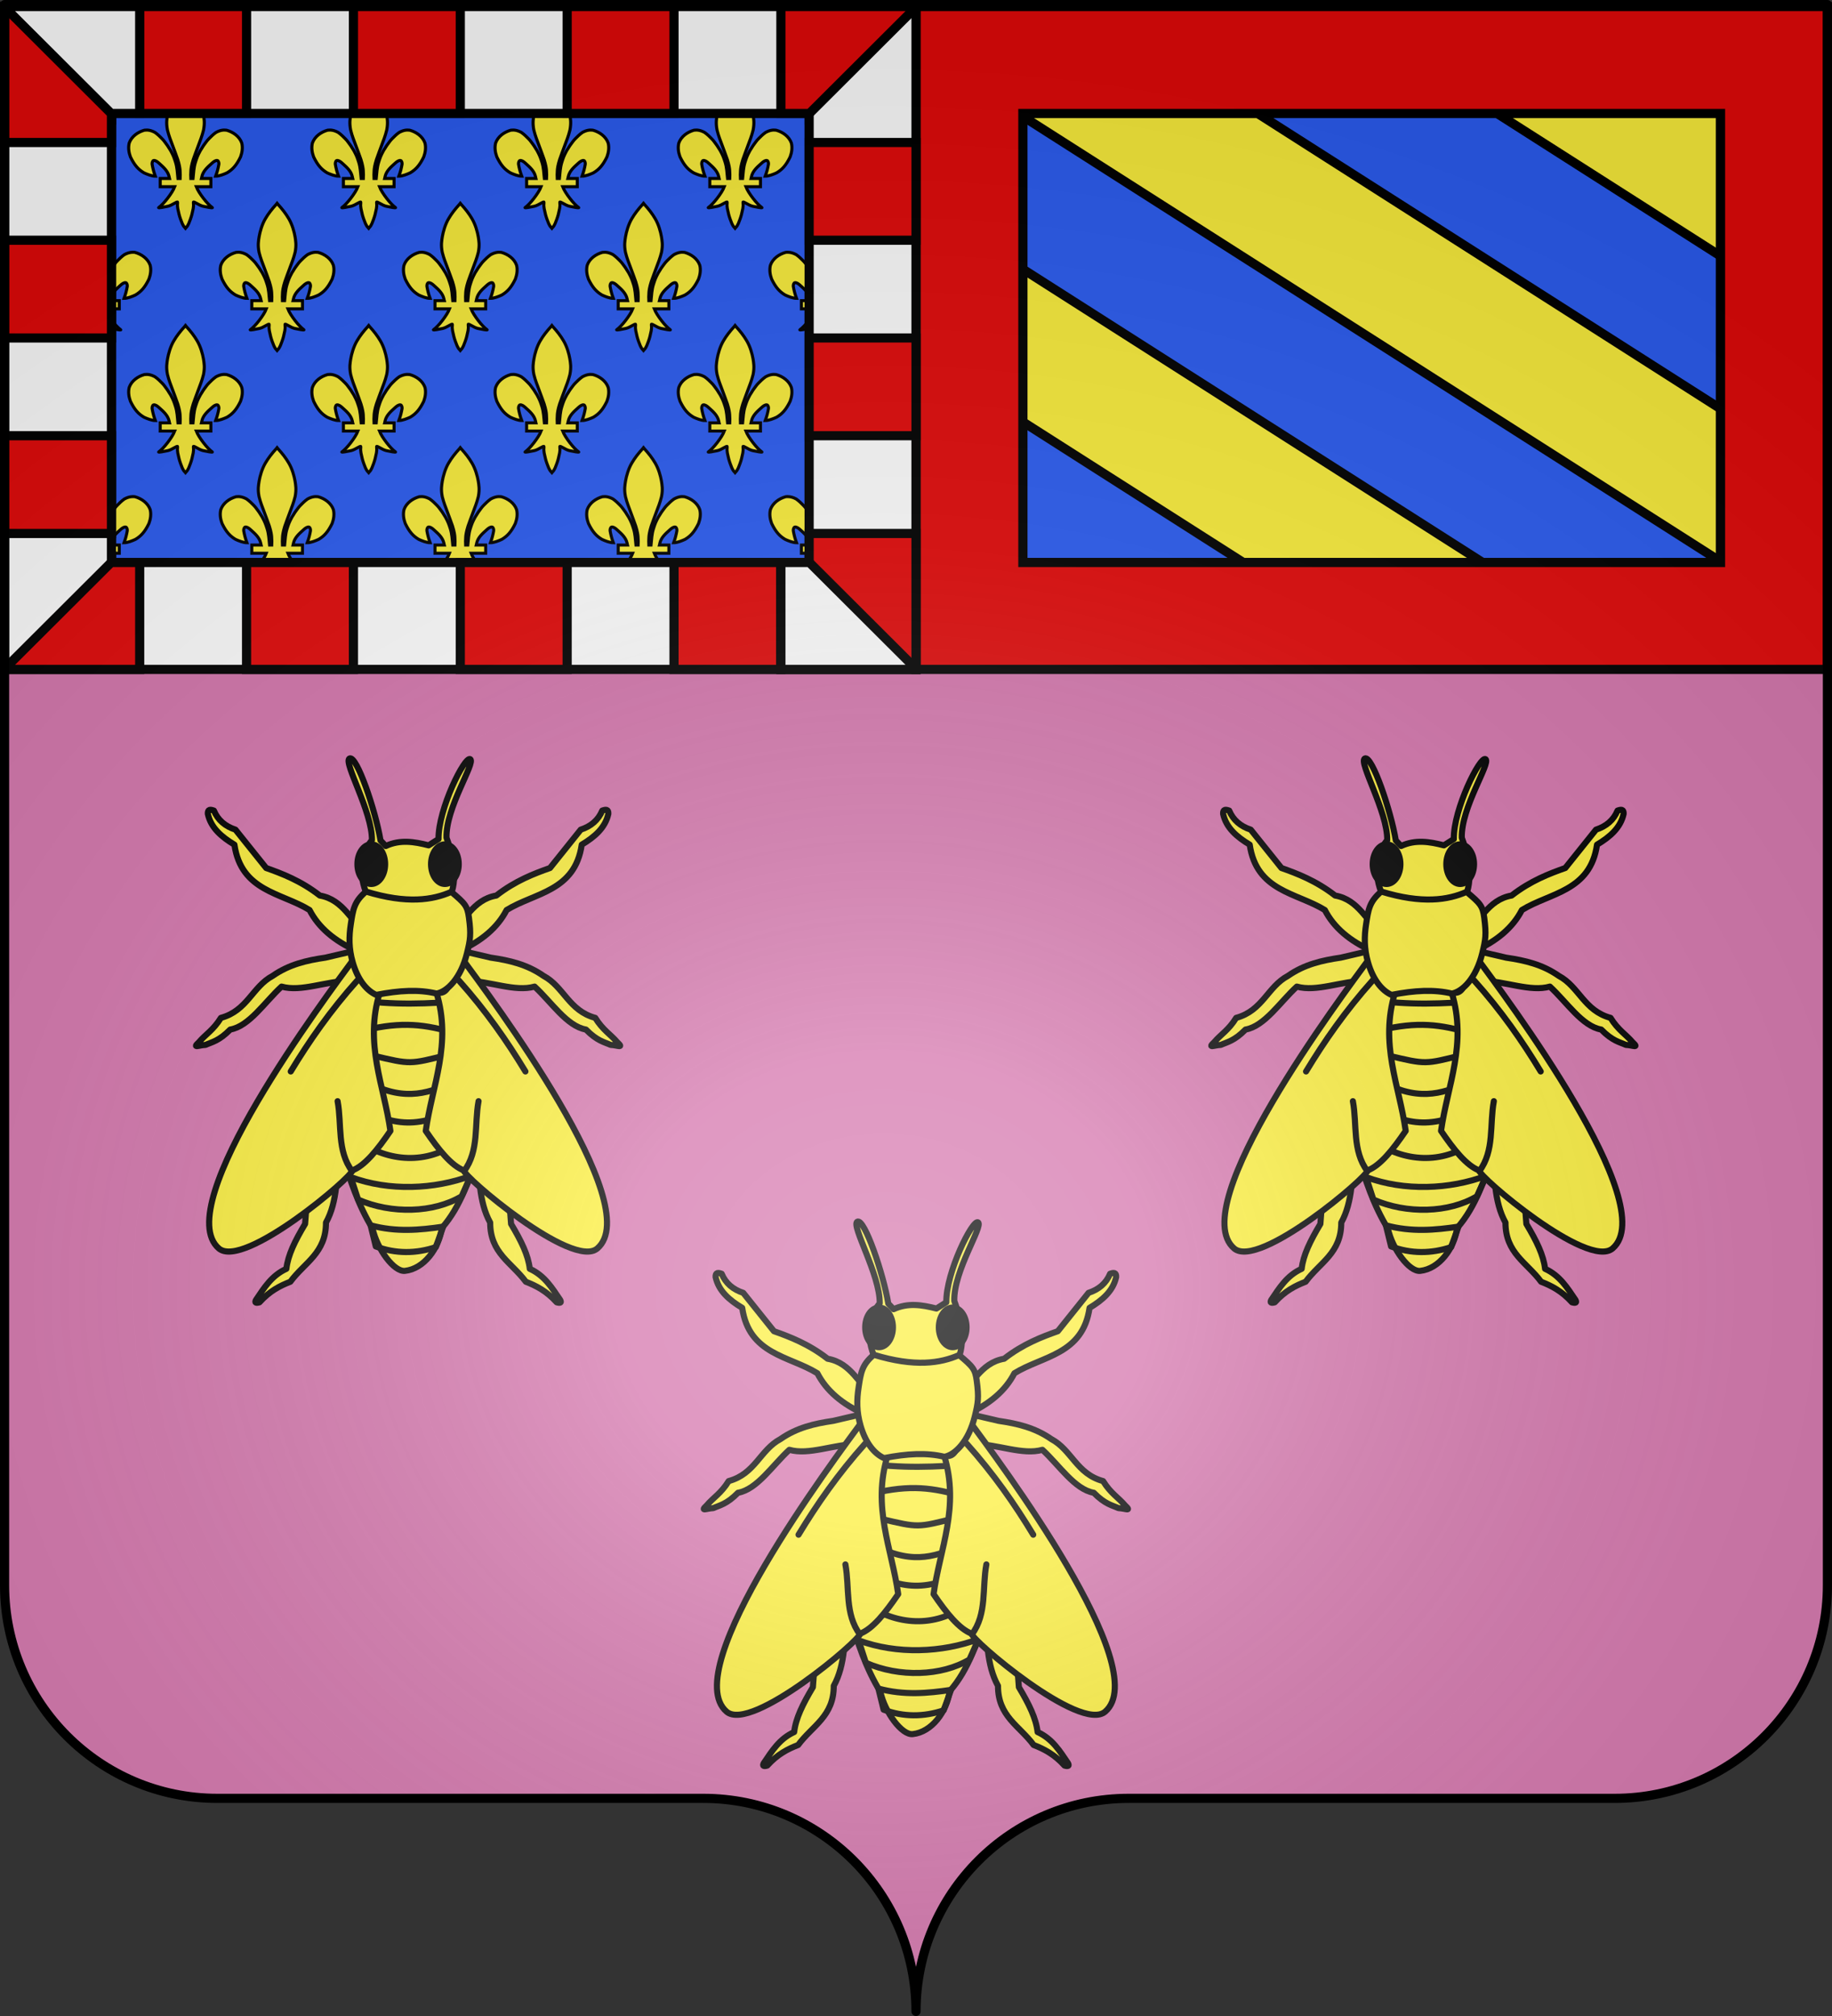 <?xml version="1.0" encoding="UTF-8" standalone="no"?>
<svg
   xmlns:dc="http://purl.org/dc/elements/1.1/"
   xmlns:cc="http://creativecommons.org/ns#"
   xmlns:rdf="http://www.w3.org/1999/02/22-rdf-syntax-ns#"
   xmlns:svg="http://www.w3.org/2000/svg"
   xmlns="http://www.w3.org/2000/svg"
   xmlns:xlink="http://www.w3.org/1999/xlink"
   xmlns:sodipodi="http://sodipodi.sourceforge.net/DTD/sodipodi-0.dtd"
   xmlns:inkscape="http://www.inkscape.org/namespaces/inkscape"
   height="660"
   width="600"
   version="1.0"
   id="svg2"
   sodipodi:version="0.32"
   inkscape:version="0.92.4 (5da689c313, 2019-01-14)"
   sodipodi:docname="Blason de la ville de Fixin  (21).svg"
   inkscape:export-filename="/Users/olivier/Desktop/Blason Rouge/Blason_Vide_3D.png"
   inkscape:export-xdpi="144"
   inkscape:export-ydpi="144"
   inkscape:output_extension="org.inkscape.output.svg.inkscape">
  <rect width="100%" height="100%" fill="#333333" stroke="none"/>
  <sodipodi:namedview
     inkscape:window-height="1001"
     inkscape:window-width="1920"
     inkscape:pageshadow="2"
     inkscape:pageopacity="0.0"
     guidetolerance="10.0"
     gridtolerance="10.0"
     objecttolerance="10.0"
     borderopacity="1.0"
     bordercolor="#666666"
     pagecolor="#ffffff"
     id="base"
     showgrid="false"
     height="660px"
     inkscape:zoom="1.6"
     inkscape:cx="229.17023"
     inkscape:cy="300.13081"
     inkscape:window-x="-9"
     inkscape:window-y="-9"
     inkscape:current-layer="layer4"
     showguides="true"
     inkscape:guide-bbox="true"
     inkscape:window-maximized="1" />
  <desc
     id="desc4">Flag of Canton of Valais (Wallis)</desc>
  <defs
     id="defs6">
    <linearGradient
       id="linearGradient2893">
      <stop
         style="stop-color:white;stop-opacity:0.314;"
         offset="0"
         id="stop2895" />
      <stop
         id="stop2897"
         offset="0.19"
         style="stop-color:white;stop-opacity:0.251;" />
      <stop
         style="stop-color:#6b6b6b;stop-opacity:0.125;"
         offset="0.6"
         id="stop2901" />
      <stop
         style="stop-color:black;stop-opacity:0.125;"
         offset="1"
         id="stop2899" />
    </linearGradient>
    <radialGradient
       r="300"
       fy="200.448"
       fx="285.186"
       cy="200.448"
       cx="285.186"
       gradientTransform="matrix(1.551,0,0,1.35,-77.894,353.461)"
       gradientUnits="userSpaceOnUse"
       id="radialGradient11919"
       xlink:href="#linearGradient2893"
       inkscape:collect="always" />
  </defs>
  <g
     inkscape:groupmode="layer"
     id="layer3"
     inkscape:label="Fond écu"
     style="display:inline">
    <g
       id="g2942"
       inkscape:label="Calque 1"
       transform="translate(-75,-202.362)"
       style="fill:#d576ad">
      <g
         style="fill:#d576ad;stroke:none;display:inline"
         id="g4195"
         inkscape:label="Calque 1"
         transform="translate(2.5e-6,2.6171874e-6)">
        <path
           sodipodi:nodetypes="cssccccssc"
           d="M 375,860.862 C 375,822.358 406.203,791.109 444.65,791.109 C 483.097,791.109 565.403,791.109 603.85,791.109 C 642.297,791.109 673.5,759.859 673.5,721.355 L 673.5,203.862 L 76.5,203.862 L 76.5,721.355 C 76.5,759.859 107.703,791.109 146.15,791.109 C 184.597,791.109 266.903,791.109 305.35,791.109 C 343.797,791.109 375,822.358 375,860.862 z"
           style="fill:#d576ad;fill-opacity:1;fill-rule:nonzero;stroke:none;stroke-width:3;stroke-linecap:round;stroke-linejoin:round;stroke-miterlimit:4;stroke-dasharray:none;stroke-dashoffset:0;stroke-opacity:1;display:inline"
           id="path4197" />
      </g>
    </g>
  </g>
  <g
     inkscape:groupmode="layer"
     id="layer4"
     inkscape:label="Meubles"
     style="display:inline">
    <g
       id="g3957"
       transform="translate(5.1731452e-5,0.65)"
       style="stroke:#000000">
      <rect
         y="36.5"
         x="36.5"
         height="147"
         width="228.5"
         id="rect2817"
         style="opacity:1;fill:#2b5df2;fill-opacity:1;fill-rule:nonzero;stroke:#000000;stroke-width:3;stroke-linecap:butt;stroke-linejoin:miter;marker:none;marker-start:none;marker-mid:none;marker-end:none;stroke-miterlimit:4;stroke-dasharray:none;stroke-dashoffset:0;stroke-opacity:1;visibility:visible;display:inline;overflow:visible" />
      <rect
         y="36.5"
         x="335"
         height="147"
         width="228.5"
         id="rect2819"
         style="opacity:1;fill:#2b5df2;fill-opacity:1;fill-rule:nonzero;stroke:#000000;stroke-width:3;stroke-linecap:butt;stroke-linejoin:miter;marker:none;marker-start:none;marker-mid:none;marker-end:none;stroke-miterlimit:4;stroke-dasharray:none;stroke-dashoffset:0;stroke-opacity:1;visibility:visible;display:inline;overflow:visible" />
      <g
         transform="matrix(-1,0,0,-1,898.5,220)"
         id="g22797"
         style="opacity:1;stroke:#000000;display:inline">
        <path
           style="opacity:1;fill:#fcef3c;fill-opacity:1;fill-rule:nonzero;stroke:#000000;stroke-width:3;stroke-linecap:butt;stroke-linejoin:miter;marker:none;marker-start:none;marker-mid:none;marker-end:none;stroke-miterlimit:4;stroke-dasharray:none;stroke-dashoffset:0;stroke-opacity:1;visibility:visible;display:inline;overflow:visible"
           d="M 412.906,36.5 L 563.5,132.531 L 563.5,82.531 L 491.312,36.5 L 412.906,36.5 z"
           id="rect19233" />
        <path
           style="opacity:1;fill:#fcef3c;fill-opacity:1;fill-rule:nonzero;stroke:#000000;stroke-width:3;stroke-linecap:butt;stroke-linejoin:miter;marker:none;marker-start:none;marker-mid:none;marker-end:none;stroke-miterlimit:4;stroke-dasharray:none;stroke-dashoffset:0;stroke-opacity:1;visibility:visible;display:inline;overflow:visible"
           d="M 335,136.812 L 335,183.5 L 408.188,183.5 L 335,136.812 z"
           id="rect20120" />
        <path
           style="opacity:1;fill:#fcef3c;fill-opacity:1;fill-rule:nonzero;stroke:#000000;stroke-width:3;stroke-linecap:butt;stroke-linejoin:miter;marker:none;marker-start:none;marker-mid:none;marker-end:none;stroke-miterlimit:4;stroke-dasharray:none;stroke-dashoffset:0;stroke-opacity:1;visibility:visible;display:inline;overflow:visible"
           d="M 335,36.812 L 335,86.812 L 486.594,183.5 L 563.5,183.5 L 563.5,182.531 L 335,36.812 z"
           id="path21012" />
      </g>
      <path
         id="path7638"
         d="M 54.938,36.5 C 54.919,36.598 54.89,36.721 54.875,36.812 C 54.673,38.13 54.37,39.527 54.844,41.938 C 55.348,43.985 55.959,45.405 56.531,46.969 C 57.193,48.775 57.692,50.06 58.219,51.594 C 58.788,53.387 58.935,54.561 58.969,55.094 C 59.063,56.159 59.035,57.026 59,57.781 L 58.281,57.781 C 58.089,55.945 58.039,54.184 57.469,52.406 C 56.973,50.862 56.814,50.397 55.906,48.688 C 55.619,48.327 55.076,47.292 54.656,46.75 C 53.977,45.871 53.76,45.443 53.031,44.719 C 52.434,44.126 51.776,43.432 50.781,42.719 C 49.461,41.998 48.393,41.828 47.312,41.969 C 45.166,42.566 43.083,44.003 42.312,46.188 C 41.952,47.688 42.178,49.259 42.719,50.719 C 44.069,53.503 45.33,54.857 47.156,55.938 C 48.216,56.424 49.697,57.025 50.875,57.031 C 50.343,55.609 50.044,54.411 49.812,53.094 C 49.767,52.617 49.955,51.975 50.312,51.906 C 50.862,51.801 51.494,52.224 52.188,52.875 C 53.529,54.083 54.95,55.309 55.375,57.125 C 55.45,57.334 55.44,57.568 55.5,57.781 L 52.469,57.781 L 52.469,60.469 L 57.219,60.469 C 56.422,62.556 53.548,66.224 52,67.281 C 51.591,67.561 53.941,67.11 55,66.875 C 56.389,66.567 58.199,65.066 58.156,65.594 C 58.068,66.69 58.1,66.681 58.219,67.625 C 58.59,69.349 58.688,69.847 59.156,71.156 C 59.377,71.774 59.564,72.265 59.688,72.531 C 59.904,72.998 60.166,73.517 60.594,73.906 L 60.75,74.094 L 60.906,73.906 C 61.325,73.514 61.593,73.02 61.812,72.531 C 61.933,72.264 62.123,71.774 62.344,71.156 C 62.812,69.847 62.91,69.349 63.281,67.625 C 63.4,66.681 63.432,66.69 63.344,65.594 C 63.301,65.066 65.111,66.567 66.5,66.875 C 67.559,67.11 69.909,67.561 69.5,67.281 C 67.952,66.224 65.078,62.557 64.281,60.469 L 69.062,60.469 L 69.062,57.781 L 66,57.781 C 66.06,57.568 66.05,57.334 66.125,57.125 C 66.55,55.309 67.971,54.083 69.312,52.875 C 70.006,52.224 70.638,51.801 71.188,51.906 C 71.545,51.975 71.733,52.617 71.688,53.094 C 71.456,54.411 71.157,55.609 70.625,57.031 C 71.803,57.025 73.284,56.424 74.344,55.938 C 76.17,54.857 77.431,53.503 78.781,50.719 C 79.322,49.259 79.548,47.688 79.188,46.188 C 78.417,44.003 76.334,42.566 74.188,41.969 C 73.107,41.828 72.039,41.998 70.719,42.719 C 69.724,43.432 69.066,44.126 68.469,44.719 C 67.74,45.443 67.523,45.871 66.844,46.75 C 66.424,47.292 65.881,48.327 65.594,48.688 C 64.686,50.397 64.527,50.862 64.031,52.406 C 63.461,54.184 63.411,55.945 63.219,57.781 L 62.5,57.781 C 62.465,57.026 62.437,56.159 62.531,55.094 C 62.565,54.561 62.712,53.387 63.281,51.594 C 63.808,50.06 64.307,48.775 64.969,46.969 C 65.541,45.405 66.152,43.985 66.656,41.938 C 67.13,39.527 66.827,38.13 66.625,36.812 C 66.61,36.721 66.581,36.598 66.562,36.5 L 54.938,36.5 z M 114.938,36.5 C 114.919,36.598 114.89,36.721 114.875,36.812 C 114.673,38.13 114.37,39.527 114.844,41.938 C 115.348,43.985 115.959,45.405 116.531,46.969 C 117.193,48.775 117.692,50.06 118.219,51.594 C 118.788,53.387 118.935,54.561 118.969,55.094 C 119.063,56.159 119.035,57.026 119,57.781 L 118.281,57.781 C 118.089,55.945 118.039,54.184 117.469,52.406 C 116.973,50.862 116.814,50.397 115.906,48.688 C 115.619,48.327 115.076,47.292 114.656,46.75 C 113.977,45.871 113.76,45.443 113.031,44.719 C 112.434,44.126 111.776,43.432 110.781,42.719 C 109.461,41.998 108.393,41.828 107.312,41.969 C 105.165,42.566 103.083,44.003 102.312,46.188 C 101.952,47.688 102.178,49.259 102.719,50.719 C 104.069,53.503 105.33,54.857 107.156,55.938 C 108.216,56.424 109.697,57.025 110.875,57.031 C 110.343,55.609 110.044,54.411 109.812,53.094 C 109.767,52.617 109.955,51.975 110.312,51.906 C 110.862,51.801 111.494,52.224 112.188,52.875 C 113.529,54.083 114.95,55.309 115.375,57.125 C 115.45,57.334 115.44,57.568 115.5,57.781 L 112.469,57.781 L 112.469,60.469 L 117.219,60.469 C 116.422,62.556 113.548,66.224 112,67.281 C 111.591,67.561 113.941,67.11 115,66.875 C 116.389,66.567 118.199,65.066 118.156,65.594 C 118.068,66.69 118.1,66.681 118.219,67.625 C 118.59,69.349 118.688,69.847 119.156,71.156 C 119.377,71.774 119.564,72.265 119.688,72.531 C 119.904,72.998 120.166,73.517 120.594,73.906 L 120.75,74.094 L 120.906,73.906 C 121.325,73.514 121.593,73.02 121.812,72.531 C 121.933,72.264 122.123,71.774 122.344,71.156 C 122.812,69.847 122.91,69.349 123.281,67.625 C 123.4,66.681 123.432,66.69 123.344,65.594 C 123.301,65.066 125.111,66.567 126.5,66.875 C 127.559,67.11 129.909,67.561 129.5,67.281 C 127.952,66.224 125.078,62.557 124.281,60.469 L 129.062,60.469 L 129.062,57.781 L 126,57.781 C 126.06,57.568 126.05,57.334 126.125,57.125 C 126.55,55.309 127.971,54.083 129.312,52.875 C 130.006,52.224 130.638,51.801 131.188,51.906 C 131.545,51.975 131.733,52.617 131.688,53.094 C 131.456,54.411 131.157,55.609 130.625,57.031 C 131.803,57.025 133.284,56.424 134.344,55.938 C 136.17,54.857 137.431,53.503 138.781,50.719 C 139.322,49.259 139.548,47.688 139.188,46.188 C 138.417,44.003 136.334,42.566 134.188,41.969 C 133.107,41.828 132.039,41.998 130.719,42.719 C 129.724,43.432 129.066,44.126 128.469,44.719 C 127.74,45.443 127.523,45.871 126.844,46.75 C 126.424,47.292 125.881,48.327 125.594,48.688 C 124.686,50.397 124.527,50.862 124.031,52.406 C 123.461,54.184 123.411,55.945 123.219,57.781 L 122.5,57.781 C 122.465,57.026 122.437,56.159 122.531,55.094 C 122.565,54.561 122.712,53.387 123.281,51.594 C 123.808,50.06 124.307,48.775 124.969,46.969 C 125.541,45.405 126.152,43.985 126.656,41.938 C 127.13,39.527 126.827,38.13 126.625,36.812 C 126.61,36.721 126.581,36.598 126.562,36.5 L 114.938,36.5 z M 174.938,36.5 C 174.919,36.598 174.89,36.721 174.875,36.812 C 174.673,38.13 174.37,39.527 174.844,41.938 C 175.348,43.985 175.959,45.405 176.531,46.969 C 177.193,48.775 177.692,50.06 178.219,51.594 C 178.788,53.387 178.935,54.561 178.969,55.094 C 179.063,56.159 179.035,57.026 179,57.781 L 178.281,57.781 C 178.089,55.945 178.039,54.184 177.469,52.406 C 176.973,50.862 176.814,50.397 175.906,48.688 C 175.619,48.327 175.076,47.292 174.656,46.75 C 173.977,45.871 173.76,45.443 173.031,44.719 C 172.434,44.126 171.776,43.432 170.781,42.719 C 169.461,41.998 168.393,41.828 167.312,41.969 C 165.166,42.566 163.083,44.003 162.312,46.188 C 161.952,47.688 162.178,49.259 162.719,50.719 C 164.069,53.503 165.33,54.857 167.156,55.938 C 168.216,56.424 169.697,57.025 170.875,57.031 C 170.343,55.609 170.044,54.411 169.812,53.094 C 169.767,52.617 169.955,51.975 170.312,51.906 C 170.862,51.801 171.494,52.224 172.188,52.875 C 173.529,54.083 174.95,55.309 175.375,57.125 C 175.45,57.334 175.44,57.568 175.5,57.781 L 172.469,57.781 L 172.469,60.469 L 177.219,60.469 C 176.422,62.556 173.548,66.224 172,67.281 C 171.591,67.561 173.941,67.11 175,66.875 C 176.389,66.567 178.199,65.066 178.156,65.594 C 178.068,66.69 178.1,66.681 178.219,67.625 C 178.59,69.349 178.688,69.847 179.156,71.156 C 179.377,71.774 179.564,72.265 179.688,72.531 C 179.904,72.998 180.166,73.517 180.594,73.906 L 180.75,74.094 L 180.906,73.906 C 181.325,73.514 181.593,73.02 181.812,72.531 C 181.933,72.264 182.123,71.774 182.344,71.156 C 182.812,69.847 182.91,69.349 183.281,67.625 C 183.4,66.681 183.432,66.69 183.344,65.594 C 183.301,65.066 185.111,66.567 186.5,66.875 C 187.559,67.11 189.909,67.561 189.5,67.281 C 187.952,66.224 185.078,62.557 184.281,60.469 L 189.062,60.469 L 189.062,57.781 L 186,57.781 C 186.06,57.568 186.05,57.334 186.125,57.125 C 186.55,55.309 187.971,54.083 189.312,52.875 C 190.006,52.224 190.638,51.801 191.188,51.906 C 191.545,51.975 191.733,52.617 191.688,53.094 C 191.456,54.411 191.157,55.609 190.625,57.031 C 191.803,57.025 193.284,56.424 194.344,55.938 C 196.17,54.857 197.431,53.503 198.781,50.719 C 199.322,49.259 199.548,47.688 199.188,46.188 C 198.417,44.003 196.334,42.566 194.188,41.969 C 193.107,41.828 192.039,41.998 190.719,42.719 C 189.724,43.432 189.066,44.126 188.469,44.719 C 187.74,45.443 187.523,45.871 186.844,46.75 C 186.424,47.292 185.881,48.327 185.594,48.688 C 184.686,50.397 184.527,50.862 184.031,52.406 C 183.461,54.184 183.411,55.945 183.219,57.781 L 182.5,57.781 C 182.465,57.026 182.437,56.159 182.531,55.094 C 182.565,54.561 182.712,53.387 183.281,51.594 C 183.808,50.06 184.307,48.775 184.969,46.969 C 185.541,45.405 186.152,43.985 186.656,41.938 C 187.13,39.527 186.827,38.13 186.625,36.812 C 186.61,36.721 186.581,36.598 186.562,36.5 L 174.938,36.5 z M 234.938,36.5 C 234.919,36.598 234.89,36.721 234.875,36.812 C 234.673,38.13 234.37,39.527 234.844,41.938 C 235.348,43.985 235.959,45.405 236.531,46.969 C 237.193,48.775 237.692,50.06 238.219,51.594 C 238.788,53.387 238.935,54.561 238.969,55.094 C 239.063,56.159 239.035,57.026 239,57.781 L 238.281,57.781 C 238.089,55.945 238.039,54.184 237.469,52.406 C 236.973,50.862 236.814,50.397 235.906,48.688 C 235.619,48.327 235.076,47.292 234.656,46.75 C 233.977,45.871 233.76,45.443 233.031,44.719 C 232.434,44.126 231.776,43.432 230.781,42.719 C 229.461,41.998 228.393,41.828 227.312,41.969 C 225.165,42.566 223.083,44.003 222.312,46.188 C 221.952,47.688 222.178,49.259 222.719,50.719 C 224.069,53.503 225.33,54.857 227.156,55.938 C 228.216,56.424 229.697,57.025 230.875,57.031 C 230.343,55.609 230.044,54.411 229.812,53.094 C 229.767,52.617 229.955,51.975 230.312,51.906 C 230.862,51.801 231.494,52.224 232.188,52.875 C 233.529,54.083 234.95,55.309 235.375,57.125 C 235.45,57.334 235.44,57.568 235.5,57.781 L 232.469,57.781 L 232.469,60.469 L 237.219,60.469 C 236.422,62.556 233.548,66.224 232,67.281 C 231.591,67.561 233.941,67.11 235,66.875 C 236.389,66.567 238.199,65.066 238.156,65.594 C 238.068,66.69 238.1,66.681 238.219,67.625 C 238.59,69.349 238.688,69.847 239.156,71.156 C 239.377,71.774 239.564,72.265 239.688,72.531 C 239.904,72.998 240.166,73.517 240.594,73.906 L 240.75,74.094 L 240.906,73.906 C 241.325,73.514 241.593,73.02 241.812,72.531 C 241.933,72.264 242.123,71.774 242.344,71.156 C 242.812,69.847 242.91,69.349 243.281,67.625 C 243.4,66.681 243.432,66.69 243.344,65.594 C 243.301,65.066 245.111,66.567 246.5,66.875 C 247.559,67.11 249.909,67.561 249.5,67.281 C 247.952,66.224 245.078,62.557 244.281,60.469 L 249.062,60.469 L 249.062,57.781 L 246,57.781 C 246.06,57.568 246.05,57.334 246.125,57.125 C 246.55,55.309 247.971,54.083 249.312,52.875 C 250.006,52.224 250.638,51.801 251.188,51.906 C 251.545,51.975 251.733,52.617 251.688,53.094 C 251.456,54.411 251.157,55.609 250.625,57.031 C 251.803,57.025 253.284,56.424 254.344,55.938 C 256.17,54.857 257.431,53.503 258.781,50.719 C 259.322,49.259 259.548,47.688 259.188,46.188 C 258.417,44.003 256.334,42.566 254.188,41.969 C 253.107,41.828 252.039,41.998 250.719,42.719 C 249.724,43.432 249.066,44.126 248.469,44.719 C 247.74,45.443 247.523,45.871 246.844,46.75 C 246.424,47.292 245.881,48.327 245.594,48.688 C 244.686,50.397 244.527,50.862 244.031,52.406 C 243.461,54.184 243.411,55.945 243.219,57.781 L 242.5,57.781 C 242.465,57.026 242.437,56.159 242.531,55.094 C 242.565,54.561 242.712,53.387 243.281,51.594 C 243.808,50.06 244.307,48.775 244.969,46.969 C 245.541,45.405 246.152,43.985 246.656,41.938 C 247.13,39.527 246.827,38.13 246.625,36.812 C 246.61,36.721 246.581,36.598 246.562,36.5 L 234.938,36.5 z M 90.75,65.906 L 90.531,66.188 C 89.05,67.802 87.864,69.32 86.906,70.969 C 85.805,72.817 85.136,75.267 84.875,76.812 C 84.673,78.13 84.37,79.527 84.844,81.938 C 85.348,83.985 85.959,85.405 86.531,86.969 C 87.193,88.775 87.692,90.06 88.219,91.594 C 88.788,93.387 88.935,94.561 88.969,95.094 C 89.063,96.159 89.035,97.026 89,97.781 L 88.281,97.781 C 88.089,95.945 88.039,94.184 87.469,92.406 C 86.973,90.862 86.814,90.397 85.906,88.688 C 85.619,88.327 85.076,87.292 84.656,86.75 C 83.977,85.871 83.76,85.443 83.031,84.719 C 82.434,84.126 81.776,83.432 80.781,82.719 C 79.461,81.998 78.393,81.828 77.312,81.969 C 75.166,82.566 73.083,84.003 72.312,86.188 C 71.952,87.688 72.178,89.259 72.719,90.719 C 74.069,93.503 75.33,94.857 77.156,95.938 C 78.216,96.424 79.697,97.025 80.875,97.031 C 80.343,95.609 80.044,94.411 79.812,93.094 C 79.767,92.617 79.955,91.975 80.312,91.906 C 80.862,91.801 81.494,92.224 82.188,92.875 C 83.529,94.083 84.95,95.309 85.375,97.125 C 85.45,97.334 85.44,97.568 85.5,97.781 L 82.469,97.781 L 82.469,100.469 L 87.219,100.469 C 86.422,102.556 83.548,106.224 82,107.281 C 81.591,107.561 83.941,107.11 85,106.875 C 86.389,106.567 88.199,105.066 88.156,105.594 C 88.068,106.69 88.1,106.681 88.219,107.625 C 88.59,109.349 88.688,109.847 89.156,111.156 C 89.377,111.774 89.564,112.265 89.688,112.531 C 89.904,112.998 90.166,113.517 90.594,113.906 L 90.75,114.094 L 90.906,113.906 C 91.325,113.514 91.593,113.02 91.812,112.531 C 91.933,112.264 92.123,111.774 92.344,111.156 C 92.812,109.847 92.91,109.349 93.281,107.625 C 93.4,106.681 93.432,106.69 93.344,105.594 C 93.301,105.066 95.111,106.567 96.5,106.875 C 97.559,107.11 99.909,107.561 99.5,107.281 C 97.952,106.224 95.078,102.556 94.281,100.469 L 99.062,100.469 L 99.062,97.781 L 96,97.781 C 96.06,97.568 96.05,97.334 96.125,97.125 C 96.55,95.309 97.971,94.083 99.312,92.875 C 100.006,92.224 100.638,91.801 101.188,91.906 C 101.545,91.975 101.733,92.617 101.688,93.094 C 101.456,94.411 101.157,95.609 100.625,97.031 C 101.803,97.025 103.284,96.424 104.344,95.938 C 106.17,94.857 107.431,93.503 108.781,90.719 C 109.322,89.259 109.548,87.688 109.188,86.188 C 108.417,84.003 106.334,82.566 104.188,81.969 C 103.107,81.828 102.039,81.998 100.719,82.719 C 99.724,83.432 99.066,84.126 98.469,84.719 C 97.74,85.443 97.523,85.871 96.844,86.75 C 96.424,87.292 95.881,88.327 95.594,88.688 C 94.686,90.397 94.527,90.862 94.031,92.406 C 93.461,94.184 93.411,95.945 93.219,97.781 L 92.5,97.781 C 92.465,97.026 92.437,96.159 92.531,95.094 C 92.565,94.561 92.712,93.387 93.281,91.594 C 93.808,90.06 94.307,88.775 94.969,86.969 C 95.541,85.405 96.152,83.985 96.656,81.938 C 97.13,79.527 96.827,78.13 96.625,76.812 C 96.364,75.267 95.695,72.817 94.594,70.969 C 93.64,69.327 92.472,67.825 91,66.219 L 90.75,65.906 z M 150.75,65.906 L 150.531,66.188 C 149.05,67.802 147.864,69.32 146.906,70.969 C 145.805,72.817 145.136,75.267 144.875,76.812 C 144.673,78.13 144.37,79.527 144.844,81.938 C 145.348,83.985 145.959,85.405 146.531,86.969 C 147.193,88.775 147.692,90.06 148.219,91.594 C 148.788,93.387 148.935,94.561 148.969,95.094 C 149.063,96.159 149.035,97.026 149,97.781 L 148.281,97.781 C 148.089,95.945 148.039,94.184 147.469,92.406 C 146.973,90.862 146.814,90.397 145.906,88.688 C 145.619,88.327 145.076,87.292 144.656,86.75 C 143.977,85.871 143.76,85.443 143.031,84.719 C 142.434,84.126 141.776,83.432 140.781,82.719 C 139.461,81.998 138.393,81.828 137.312,81.969 C 135.166,82.566 133.083,84.003 132.312,86.188 C 131.952,87.688 132.178,89.259 132.719,90.719 C 134.069,93.503 135.33,94.857 137.156,95.938 C 138.216,96.424 139.697,97.025 140.875,97.031 C 140.343,95.609 140.044,94.411 139.812,93.094 C 139.767,92.617 139.955,91.975 140.312,91.906 C 140.862,91.801 141.494,92.224 142.188,92.875 C 143.529,94.083 144.95,95.309 145.375,97.125 C 145.45,97.334 145.44,97.568 145.5,97.781 L 142.469,97.781 L 142.469,100.469 L 147.219,100.469 C 146.422,102.556 143.548,106.224 142,107.281 C 141.591,107.561 143.941,107.11 145,106.875 C 146.389,106.567 148.199,105.066 148.156,105.594 C 148.068,106.69 148.1,106.681 148.219,107.625 C 148.59,109.349 148.688,109.847 149.156,111.156 C 149.377,111.774 149.564,112.265 149.688,112.531 C 149.904,112.998 150.166,113.517 150.594,113.906 L 150.75,114.094 L 150.906,113.906 C 151.325,113.514 151.593,113.02 151.812,112.531 C 151.933,112.264 152.123,111.774 152.344,111.156 C 152.812,109.847 152.91,109.349 153.281,107.625 C 153.4,106.681 153.432,106.69 153.344,105.594 C 153.301,105.066 155.111,106.567 156.5,106.875 C 157.559,107.11 159.909,107.561 159.5,107.281 C 157.952,106.224 155.078,102.556 154.281,100.469 L 159.062,100.469 L 159.062,97.781 L 156,97.781 C 156.06,97.568 156.05,97.334 156.125,97.125 C 156.55,95.309 157.971,94.083 159.312,92.875 C 160.006,92.224 160.638,91.801 161.188,91.906 C 161.545,91.975 161.733,92.617 161.688,93.094 C 161.456,94.411 161.157,95.609 160.625,97.031 C 161.803,97.025 163.284,96.424 164.344,95.938 C 166.17,94.857 167.431,93.503 168.781,90.719 C 169.322,89.259 169.548,87.688 169.188,86.188 C 168.417,84.003 166.334,82.566 164.188,81.969 C 163.107,81.828 162.039,81.998 160.719,82.719 C 159.724,83.432 159.066,84.126 158.469,84.719 C 157.74,85.443 157.523,85.871 156.844,86.75 C 156.424,87.292 155.881,88.327 155.594,88.688 C 154.686,90.397 154.527,90.862 154.031,92.406 C 153.461,94.184 153.411,95.945 153.219,97.781 L 152.5,97.781 C 152.465,97.026 152.437,96.159 152.531,95.094 C 152.565,94.561 152.712,93.387 153.281,91.594 C 153.808,90.06 154.307,88.775 154.969,86.969 C 155.541,85.405 156.152,83.985 156.656,81.938 C 157.13,79.527 156.827,78.13 156.625,76.812 C 156.364,75.267 155.695,72.817 154.594,70.969 C 153.64,69.327 152.472,67.825 151,66.219 L 150.75,65.906 z M 210.75,65.906 L 210.531,66.188 C 209.05,67.802 207.864,69.32 206.906,70.969 C 205.805,72.817 205.136,75.267 204.875,76.812 C 204.673,78.13 204.37,79.527 204.844,81.938 C 205.348,83.985 205.959,85.405 206.531,86.969 C 207.193,88.775 207.692,90.06 208.219,91.594 C 208.788,93.387 208.935,94.561 208.969,95.094 C 209.063,96.159 209.035,97.026 209,97.781 L 208.281,97.781 C 208.089,95.945 208.039,94.184 207.469,92.406 C 206.973,90.862 206.814,90.397 205.906,88.688 C 205.619,88.327 205.076,87.292 204.656,86.75 C 203.977,85.871 203.76,85.443 203.031,84.719 C 202.434,84.126 201.776,83.432 200.781,82.719 C 199.461,81.998 198.393,81.828 197.312,81.969 C 195.166,82.566 193.083,84.003 192.312,86.188 C 191.952,87.688 192.178,89.259 192.719,90.719 C 194.069,93.503 195.33,94.857 197.156,95.938 C 198.216,96.424 199.697,97.025 200.875,97.031 C 200.343,95.609 200.044,94.411 199.812,93.094 C 199.767,92.617 199.955,91.975 200.312,91.906 C 200.862,91.801 201.494,92.224 202.188,92.875 C 203.529,94.083 204.95,95.309 205.375,97.125 C 205.45,97.334 205.44,97.568 205.5,97.781 L 202.469,97.781 L 202.469,100.469 L 207.219,100.469 C 206.422,102.556 203.548,106.224 202,107.281 C 201.591,107.561 203.941,107.11 205,106.875 C 206.389,106.567 208.199,105.066 208.156,105.594 C 208.068,106.69 208.1,106.681 208.219,107.625 C 208.59,109.349 208.688,109.847 209.156,111.156 C 209.377,111.774 209.564,112.265 209.688,112.531 C 209.904,112.998 210.166,113.517 210.594,113.906 L 210.75,114.094 L 210.906,113.906 C 211.325,113.514 211.593,113.02 211.812,112.531 C 211.933,112.264 212.123,111.774 212.344,111.156 C 212.812,109.847 212.91,109.349 213.281,107.625 C 213.4,106.681 213.432,106.69 213.344,105.594 C 213.301,105.066 215.111,106.567 216.5,106.875 C 217.559,107.11 219.909,107.561 219.5,107.281 C 217.952,106.224 215.078,102.556 214.281,100.469 L 219.062,100.469 L 219.062,97.781 L 216,97.781 C 216.06,97.568 216.05,97.334 216.125,97.125 C 216.55,95.309 217.971,94.083 219.312,92.875 C 220.006,92.224 220.638,91.801 221.188,91.906 C 221.545,91.975 221.733,92.617 221.688,93.094 C 221.456,94.411 221.157,95.609 220.625,97.031 C 221.803,97.025 223.284,96.424 224.344,95.938 C 226.17,94.857 227.431,93.503 228.781,90.719 C 229.322,89.259 229.548,87.688 229.188,86.188 C 228.417,84.003 226.334,82.566 224.188,81.969 C 223.107,81.828 222.039,81.998 220.719,82.719 C 219.724,83.432 219.066,84.126 218.469,84.719 C 217.74,85.443 217.523,85.871 216.844,86.75 C 216.424,87.292 215.881,88.327 215.594,88.688 C 214.686,90.397 214.527,90.862 214.031,92.406 C 213.461,94.184 213.411,95.945 213.219,97.781 L 212.5,97.781 C 212.465,97.026 212.437,96.159 212.531,95.094 C 212.565,94.561 212.712,93.387 213.281,91.594 C 213.808,90.06 214.307,88.775 214.969,86.969 C 215.541,85.405 216.152,83.985 216.656,81.938 C 217.13,79.527 216.827,78.13 216.625,76.812 C 216.364,75.267 215.695,72.817 214.594,70.969 C 213.64,69.327 212.472,67.825 211,66.219 L 210.75,65.906 z M 36.5,76.219 L 36.5,82.5 C 36.551,82.311 36.607,82.138 36.656,81.938 C 37.13,79.527 36.827,78.13 36.625,76.812 C 36.596,76.638 36.54,76.414 36.5,76.219 z M 265,76.219 C 264.96,76.414 264.904,76.638 264.875,76.812 C 264.673,78.13 264.37,79.527 264.844,81.938 C 264.893,82.138 264.949,82.311 265,82.5 L 265,76.219 z M 43.375,81.938 C 42.557,81.96 41.709,82.179 40.719,82.719 C 39.724,83.432 39.066,84.126 38.469,84.719 C 37.74,85.443 37.523,85.871 36.844,86.75 C 36.741,86.883 36.612,87.075 36.5,87.25 L 36.5,96.125 C 37.123,94.835 38.235,93.845 39.312,92.875 C 40.006,92.224 40.638,91.801 41.188,91.906 C 41.545,91.975 41.733,92.617 41.688,93.094 C 41.456,94.411 41.157,95.609 40.625,97.031 C 41.803,97.025 43.284,96.424 44.344,95.938 C 46.17,94.857 47.431,93.503 48.781,90.719 C 49.322,89.259 49.548,87.688 49.188,86.188 C 48.417,84.003 46.334,82.566 44.188,81.969 C 43.917,81.933 43.648,81.93 43.375,81.938 z M 258.125,81.938 C 257.852,81.93 257.583,81.933 257.312,81.969 C 255.165,82.566 253.083,84.003 252.312,86.188 C 251.952,87.688 252.178,89.259 252.719,90.719 C 254.069,93.503 255.33,94.857 257.156,95.938 C 258.216,96.424 259.697,97.025 260.875,97.031 C 260.343,95.609 260.044,94.411 259.812,93.094 C 259.767,92.617 259.955,91.975 260.312,91.906 C 260.862,91.801 261.494,92.224 262.188,92.875 C 263.265,93.845 264.377,94.835 265,96.125 L 265,87.25 C 264.888,87.075 264.759,86.883 264.656,86.75 C 263.977,85.871 263.76,85.443 263.031,84.719 C 262.434,84.126 261.776,83.432 260.781,82.719 C 259.791,82.179 258.943,81.96 258.125,81.938 z M 36.5,97.781 L 36.5,100.469 L 39.062,100.469 L 39.062,97.781 L 36.5,97.781 z M 262.469,97.781 L 262.469,100.469 L 265,100.469 L 265,97.781 L 262.469,97.781 z M 36.5,104.125 L 36.5,106.875 C 37.559,107.11 39.909,107.561 39.5,107.281 C 38.701,106.736 37.537,105.484 36.5,104.125 z M 265,104.125 C 263.963,105.484 262.799,106.736 262,107.281 C 261.591,107.561 263.941,107.11 265,106.875 L 265,104.125 z M 60.75,105.906 L 60.531,106.188 C 59.05,107.802 57.864,109.32 56.906,110.969 C 55.805,112.817 55.136,115.267 54.875,116.812 C 54.673,118.13 54.37,119.527 54.844,121.938 C 55.348,123.985 55.959,125.405 56.531,126.969 C 57.193,128.775 57.692,130.06 58.219,131.594 C 58.788,133.387 58.935,134.561 58.969,135.094 C 59.063,136.159 59.035,137.026 59,137.781 L 58.281,137.781 C 58.089,135.945 58.039,134.184 57.469,132.406 C 56.973,130.862 56.814,130.398 55.906,128.688 C 55.619,128.327 55.076,127.292 54.656,126.75 C 53.977,125.871 53.76,125.443 53.031,124.719 C 52.434,124.126 51.776,123.432 50.781,122.719 C 49.461,121.998 48.393,121.828 47.312,121.969 C 45.166,122.566 43.083,124.003 42.312,126.188 C 41.952,127.688 42.178,129.259 42.719,130.719 C 44.069,133.503 45.33,134.857 47.156,135.938 C 48.216,136.424 49.697,137.025 50.875,137.031 C 50.343,135.609 50.044,134.411 49.812,133.094 C 49.767,132.617 49.955,131.975 50.312,131.906 C 50.862,131.801 51.494,132.224 52.188,132.875 C 53.529,134.083 54.95,135.309 55.375,137.125 C 55.45,137.334 55.44,137.568 55.5,137.781 L 52.469,137.781 L 52.469,140.469 L 57.219,140.469 C 56.422,142.556 53.548,146.224 52,147.281 C 51.591,147.561 53.941,147.11 55,146.875 C 56.389,146.567 58.199,145.066 58.156,145.594 C 58.068,146.69 58.1,146.681 58.219,147.625 C 58.59,149.349 58.688,149.847 59.156,151.156 C 59.377,151.774 59.564,152.265 59.688,152.531 C 59.904,152.998 60.166,153.517 60.594,153.906 L 60.75,154.094 L 60.906,153.906 C 61.325,153.514 61.593,153.02 61.812,152.531 C 61.933,152.264 62.123,151.774 62.344,151.156 C 62.812,149.847 62.91,149.349 63.281,147.625 C 63.4,146.681 63.432,146.69 63.344,145.594 C 63.301,145.066 65.111,146.567 66.5,146.875 C 67.559,147.11 69.909,147.561 69.5,147.281 C 67.952,146.224 65.078,142.556 64.281,140.469 L 69.062,140.469 L 69.062,137.781 L 66,137.781 C 66.06,137.568 66.05,137.334 66.125,137.125 C 66.55,135.309 67.971,134.083 69.312,132.875 C 70.006,132.224 70.638,131.801 71.188,131.906 C 71.545,131.975 71.733,132.617 71.688,133.094 C 71.456,134.411 71.157,135.609 70.625,137.031 C 71.803,137.025 73.284,136.424 74.344,135.938 C 76.17,134.857 77.431,133.503 78.781,130.719 C 79.322,129.259 79.548,127.688 79.188,126.188 C 78.417,124.003 76.334,122.566 74.188,121.969 C 73.107,121.828 72.039,121.998 70.719,122.719 C 69.724,123.432 69.066,124.126 68.469,124.719 C 67.74,125.443 67.523,125.871 66.844,126.75 C 66.424,127.292 65.881,128.327 65.594,128.688 C 64.686,130.398 64.527,130.862 64.031,132.406 C 63.461,134.184 63.411,135.945 63.219,137.781 L 62.5,137.781 C 62.465,137.026 62.437,136.159 62.531,135.094 C 62.565,134.561 62.712,133.387 63.281,131.594 C 63.808,130.06 64.307,128.775 64.969,126.969 C 65.541,125.405 66.152,123.985 66.656,121.938 C 67.13,119.527 66.827,118.13 66.625,116.812 C 66.364,115.267 65.695,112.817 64.594,110.969 C 63.64,109.327 62.472,107.825 61,106.219 L 60.75,105.906 z M 120.75,105.906 L 120.531,106.188 C 119.05,107.802 117.864,109.32 116.906,110.969 C 115.805,112.817 115.136,115.267 114.875,116.812 C 114.673,118.13 114.37,119.527 114.844,121.938 C 115.348,123.985 115.959,125.405 116.531,126.969 C 117.193,128.775 117.692,130.06 118.219,131.594 C 118.788,133.387 118.935,134.561 118.969,135.094 C 119.063,136.159 119.035,137.026 119,137.781 L 118.281,137.781 C 118.089,135.945 118.039,134.184 117.469,132.406 C 116.973,130.862 116.814,130.398 115.906,128.688 C 115.619,128.327 115.076,127.292 114.656,126.75 C 113.977,125.871 113.76,125.443 113.031,124.719 C 112.434,124.126 111.776,123.432 110.781,122.719 C 109.461,121.998 108.393,121.828 107.312,121.969 C 105.165,122.566 103.083,124.003 102.312,126.188 C 101.952,127.688 102.178,129.259 102.719,130.719 C 104.069,133.503 105.33,134.857 107.156,135.938 C 108.216,136.424 109.697,137.025 110.875,137.031 C 110.343,135.609 110.044,134.411 109.812,133.094 C 109.767,132.617 109.955,131.975 110.312,131.906 C 110.862,131.801 111.494,132.224 112.188,132.875 C 113.529,134.083 114.95,135.309 115.375,137.125 C 115.45,137.334 115.44,137.568 115.5,137.781 L 112.469,137.781 L 112.469,140.469 L 117.219,140.469 C 116.422,142.556 113.548,146.224 112,147.281 C 111.591,147.561 113.941,147.11 115,146.875 C 116.389,146.567 118.199,145.066 118.156,145.594 C 118.068,146.69 118.1,146.681 118.219,147.625 C 118.59,149.349 118.688,149.847 119.156,151.156 C 119.377,151.774 119.564,152.265 119.688,152.531 C 119.904,152.998 120.166,153.517 120.594,153.906 L 120.75,154.094 L 120.906,153.906 C 121.325,153.514 121.593,153.02 121.812,152.531 C 121.933,152.264 122.123,151.774 122.344,151.156 C 122.812,149.847 122.91,149.349 123.281,147.625 C 123.4,146.681 123.432,146.69 123.344,145.594 C 123.301,145.066 125.111,146.567 126.5,146.875 C 127.559,147.11 129.909,147.561 129.5,147.281 C 127.952,146.224 125.078,142.556 124.281,140.469 L 129.062,140.469 L 129.062,137.781 L 126,137.781 C 126.06,137.568 126.05,137.334 126.125,137.125 C 126.55,135.309 127.971,134.083 129.312,132.875 C 130.006,132.224 130.638,131.801 131.188,131.906 C 131.545,131.975 131.733,132.617 131.688,133.094 C 131.456,134.411 131.157,135.609 130.625,137.031 C 131.803,137.025 133.284,136.424 134.344,135.938 C 136.17,134.857 137.431,133.503 138.781,130.719 C 139.322,129.259 139.548,127.688 139.188,126.188 C 138.417,124.003 136.334,122.566 134.188,121.969 C 133.107,121.828 132.039,121.998 130.719,122.719 C 129.724,123.432 129.066,124.126 128.469,124.719 C 127.74,125.443 127.523,125.871 126.844,126.75 C 126.424,127.292 125.881,128.327 125.594,128.688 C 124.686,130.398 124.527,130.862 124.031,132.406 C 123.461,134.184 123.411,135.945 123.219,137.781 L 122.5,137.781 C 122.465,137.026 122.437,136.159 122.531,135.094 C 122.565,134.561 122.712,133.387 123.281,131.594 C 123.808,130.06 124.307,128.775 124.969,126.969 C 125.541,125.405 126.152,123.985 126.656,121.938 C 127.13,119.527 126.827,118.13 126.625,116.812 C 126.364,115.267 125.695,112.817 124.594,110.969 C 123.64,109.327 122.472,107.825 121,106.219 L 120.75,105.906 z M 180.75,105.906 L 180.531,106.188 C 179.05,107.802 177.864,109.32 176.906,110.969 C 175.805,112.817 175.136,115.267 174.875,116.812 C 174.673,118.13 174.37,119.527 174.844,121.938 C 175.348,123.985 175.959,125.405 176.531,126.969 C 177.193,128.775 177.692,130.06 178.219,131.594 C 178.788,133.387 178.935,134.561 178.969,135.094 C 179.063,136.159 179.035,137.026 179,137.781 L 178.281,137.781 C 178.089,135.945 178.039,134.184 177.469,132.406 C 176.973,130.862 176.814,130.398 175.906,128.688 C 175.619,128.327 175.076,127.292 174.656,126.75 C 173.977,125.871 173.76,125.443 173.031,124.719 C 172.434,124.126 171.776,123.432 170.781,122.719 C 169.461,121.998 168.393,121.828 167.312,121.969 C 165.166,122.566 163.083,124.003 162.312,126.188 C 161.952,127.688 162.178,129.259 162.719,130.719 C 164.069,133.503 165.33,134.857 167.156,135.938 C 168.216,136.424 169.697,137.025 170.875,137.031 C 170.343,135.609 170.044,134.411 169.812,133.094 C 169.767,132.617 169.955,131.975 170.312,131.906 C 170.862,131.801 171.494,132.224 172.188,132.875 C 173.529,134.083 174.95,135.309 175.375,137.125 C 175.45,137.334 175.44,137.568 175.5,137.781 L 172.469,137.781 L 172.469,140.469 L 177.219,140.469 C 176.422,142.556 173.548,146.224 172,147.281 C 171.591,147.561 173.941,147.11 175,146.875 C 176.389,146.567 178.199,145.066 178.156,145.594 C 178.068,146.69 178.1,146.681 178.219,147.625 C 178.59,149.349 178.688,149.847 179.156,151.156 C 179.377,151.774 179.564,152.265 179.688,152.531 C 179.904,152.998 180.166,153.517 180.594,153.906 L 180.75,154.094 L 180.906,153.906 C 181.325,153.514 181.593,153.02 181.812,152.531 C 181.933,152.264 182.123,151.774 182.344,151.156 C 182.812,149.847 182.91,149.349 183.281,147.625 C 183.4,146.681 183.432,146.69 183.344,145.594 C 183.301,145.066 185.111,146.567 186.5,146.875 C 187.559,147.11 189.909,147.561 189.5,147.281 C 187.952,146.224 185.078,142.556 184.281,140.469 L 189.062,140.469 L 189.062,137.781 L 186,137.781 C 186.06,137.568 186.05,137.334 186.125,137.125 C 186.55,135.309 187.971,134.083 189.312,132.875 C 190.006,132.224 190.638,131.801 191.188,131.906 C 191.545,131.975 191.733,132.617 191.688,133.094 C 191.456,134.411 191.157,135.609 190.625,137.031 C 191.803,137.025 193.284,136.424 194.344,135.938 C 196.17,134.857 197.431,133.503 198.781,130.719 C 199.322,129.259 199.548,127.688 199.188,126.188 C 198.417,124.003 196.334,122.566 194.188,121.969 C 193.107,121.828 192.039,121.998 190.719,122.719 C 189.724,123.432 189.066,124.126 188.469,124.719 C 187.74,125.443 187.523,125.871 186.844,126.75 C 186.424,127.292 185.881,128.327 185.594,128.688 C 184.686,130.398 184.527,130.862 184.031,132.406 C 183.461,134.184 183.411,135.945 183.219,137.781 L 182.5,137.781 C 182.465,137.026 182.437,136.159 182.531,135.094 C 182.565,134.561 182.712,133.387 183.281,131.594 C 183.808,130.06 184.307,128.775 184.969,126.969 C 185.541,125.405 186.152,123.985 186.656,121.938 C 187.13,119.527 186.827,118.13 186.625,116.812 C 186.364,115.267 185.695,112.817 184.594,110.969 C 183.64,109.327 182.472,107.825 181,106.219 L 180.75,105.906 z M 240.75,105.906 L 240.531,106.188 C 239.05,107.802 237.864,109.32 236.906,110.969 C 235.805,112.817 235.136,115.267 234.875,116.812 C 234.673,118.13 234.37,119.527 234.844,121.938 C 235.348,123.985 235.959,125.405 236.531,126.969 C 237.193,128.775 237.692,130.06 238.219,131.594 C 238.788,133.387 238.935,134.561 238.969,135.094 C 239.063,136.159 239.035,137.026 239,137.781 L 238.281,137.781 C 238.089,135.945 238.039,134.184 237.469,132.406 C 236.973,130.862 236.814,130.398 235.906,128.688 C 235.619,128.327 235.076,127.292 234.656,126.75 C 233.977,125.871 233.76,125.443 233.031,124.719 C 232.434,124.126 231.776,123.432 230.781,122.719 C 229.461,121.998 228.393,121.828 227.312,121.969 C 225.165,122.566 223.083,124.003 222.312,126.188 C 221.952,127.688 222.178,129.259 222.719,130.719 C 224.069,133.503 225.33,134.857 227.156,135.938 C 228.216,136.424 229.697,137.025 230.875,137.031 C 230.343,135.609 230.044,134.411 229.812,133.094 C 229.767,132.617 229.955,131.975 230.312,131.906 C 230.862,131.801 231.494,132.224 232.188,132.875 C 233.529,134.083 234.95,135.309 235.375,137.125 C 235.45,137.334 235.44,137.568 235.5,137.781 L 232.469,137.781 L 232.469,140.469 L 237.219,140.469 C 236.422,142.556 233.548,146.224 232,147.281 C 231.591,147.561 233.941,147.11 235,146.875 C 236.389,146.567 238.199,145.066 238.156,145.594 C 238.068,146.69 238.1,146.681 238.219,147.625 C 238.59,149.349 238.688,149.847 239.156,151.156 C 239.377,151.774 239.564,152.265 239.688,152.531 C 239.904,152.998 240.166,153.517 240.594,153.906 L 240.75,154.094 L 240.906,153.906 C 241.325,153.514 241.593,153.02 241.812,152.531 C 241.933,152.264 242.123,151.774 242.344,151.156 C 242.812,149.847 242.91,149.349 243.281,147.625 C 243.4,146.681 243.432,146.69 243.344,145.594 C 243.301,145.066 245.111,146.567 246.5,146.875 C 247.559,147.11 249.909,147.561 249.5,147.281 C 247.952,146.224 245.078,142.556 244.281,140.469 L 249.062,140.469 L 249.062,137.781 L 246,137.781 C 246.06,137.568 246.05,137.334 246.125,137.125 C 246.55,135.309 247.971,134.083 249.312,132.875 C 250.006,132.224 250.638,131.801 251.188,131.906 C 251.545,131.975 251.733,132.617 251.688,133.094 C 251.456,134.411 251.157,135.609 250.625,137.031 C 251.803,137.025 253.284,136.424 254.344,135.938 C 256.17,134.857 257.431,133.503 258.781,130.719 C 259.322,129.259 259.548,127.688 259.188,126.188 C 258.417,124.003 256.334,122.566 254.188,121.969 C 253.107,121.828 252.039,121.998 250.719,122.719 C 249.724,123.432 249.066,124.126 248.469,124.719 C 247.74,125.443 247.523,125.871 246.844,126.75 C 246.424,127.292 245.881,128.327 245.594,128.688 C 244.686,130.398 244.527,130.862 244.031,132.406 C 243.461,134.184 243.411,135.945 243.219,137.781 L 242.5,137.781 C 242.465,137.026 242.437,136.159 242.531,135.094 C 242.565,134.561 242.712,133.387 243.281,131.594 C 243.808,130.06 244.307,128.775 244.969,126.969 C 245.541,125.405 246.152,123.985 246.656,121.938 C 247.13,119.527 246.827,118.13 246.625,116.812 C 246.364,115.267 245.695,112.817 244.594,110.969 C 243.64,109.327 242.472,107.825 241,106.219 L 240.75,105.906 z M 90.75,145.906 L 90.531,146.188 C 89.05,147.802 87.864,149.32 86.906,150.969 C 85.805,152.817 85.136,155.267 84.875,156.812 C 84.673,158.13 84.37,159.527 84.844,161.938 C 85.348,163.985 85.959,165.405 86.531,166.969 C 87.193,168.775 87.692,170.06 88.219,171.594 C 88.788,173.387 88.935,174.561 88.969,175.094 C 89.063,176.159 89.035,177.026 89,177.781 L 88.281,177.781 C 88.089,175.945 88.039,174.184 87.469,172.406 C 86.973,170.862 86.814,170.398 85.906,168.688 C 85.619,168.327 85.076,167.292 84.656,166.75 C 83.977,165.871 83.76,165.443 83.031,164.719 C 82.434,164.126 81.776,163.432 80.781,162.719 C 79.461,161.998 78.393,161.828 77.312,161.969 C 75.166,162.566 73.083,164.003 72.312,166.188 C 71.952,167.688 72.178,169.259 72.719,170.719 C 74.069,173.503 75.33,174.857 77.156,175.938 C 78.216,176.424 79.697,177.025 80.875,177.031 C 80.343,175.609 80.044,174.411 79.812,173.094 C 79.767,172.617 79.955,171.975 80.312,171.906 C 80.862,171.801 81.494,172.224 82.188,172.875 C 83.529,174.083 84.95,175.309 85.375,177.125 C 85.45,177.334 85.44,177.568 85.5,177.781 L 82.469,177.781 L 82.469,180.469 L 87.219,180.469 C 86.895,181.318 86.22,182.41 85.438,183.5 L 96.062,183.5 C 95.28,182.41 94.605,181.318 94.281,180.469 L 99.062,180.469 L 99.062,177.781 L 96,177.781 C 96.06,177.568 96.05,177.334 96.125,177.125 C 96.55,175.309 97.971,174.083 99.312,172.875 C 100.006,172.224 100.638,171.801 101.188,171.906 C 101.545,171.975 101.733,172.617 101.688,173.094 C 101.456,174.411 101.157,175.609 100.625,177.031 C 101.803,177.025 103.284,176.424 104.344,175.938 C 106.17,174.857 107.431,173.503 108.781,170.719 C 109.322,169.259 109.548,167.688 109.188,166.188 C 108.417,164.003 106.334,162.566 104.188,161.969 C 103.107,161.828 102.039,161.998 100.719,162.719 C 99.724,163.432 99.066,164.126 98.469,164.719 C 97.74,165.443 97.523,165.871 96.844,166.75 C 96.424,167.292 95.881,168.327 95.594,168.688 C 94.686,170.398 94.527,170.862 94.031,172.406 C 93.461,174.184 93.411,175.945 93.219,177.781 L 92.5,177.781 C 92.465,177.026 92.437,176.159 92.531,175.094 C 92.565,174.561 92.712,173.387 93.281,171.594 C 93.808,170.06 94.307,168.775 94.969,166.969 C 95.541,165.405 96.152,163.985 96.656,161.938 C 97.13,159.527 96.827,158.13 96.625,156.812 C 96.364,155.267 95.695,152.817 94.594,150.969 C 93.64,149.327 92.472,147.825 91,146.219 L 90.75,145.906 z M 150.75,145.906 L 150.531,146.188 C 149.05,147.802 147.864,149.32 146.906,150.969 C 145.805,152.817 145.136,155.267 144.875,156.812 C 144.673,158.13 144.37,159.527 144.844,161.938 C 145.348,163.985 145.959,165.405 146.531,166.969 C 147.193,168.775 147.692,170.06 148.219,171.594 C 148.788,173.387 148.935,174.561 148.969,175.094 C 149.063,176.159 149.035,177.026 149,177.781 L 148.281,177.781 C 148.089,175.945 148.039,174.184 147.469,172.406 C 146.973,170.862 146.814,170.398 145.906,168.688 C 145.619,168.327 145.076,167.292 144.656,166.75 C 143.977,165.871 143.76,165.443 143.031,164.719 C 142.434,164.126 141.776,163.432 140.781,162.719 C 139.461,161.998 138.393,161.828 137.312,161.969 C 135.166,162.566 133.083,164.003 132.312,166.188 C 131.952,167.688 132.178,169.259 132.719,170.719 C 134.069,173.503 135.33,174.857 137.156,175.938 C 138.216,176.424 139.697,177.025 140.875,177.031 C 140.343,175.609 140.044,174.411 139.812,173.094 C 139.767,172.617 139.955,171.975 140.312,171.906 C 140.862,171.801 141.494,172.224 142.188,172.875 C 143.529,174.083 144.95,175.309 145.375,177.125 C 145.45,177.334 145.44,177.568 145.5,177.781 L 142.469,177.781 L 142.469,180.469 L 147.219,180.469 C 146.895,181.318 146.22,182.41 145.438,183.5 L 156.062,183.5 C 155.28,182.41 154.605,181.318 154.281,180.469 L 159.062,180.469 L 159.062,177.781 L 156,177.781 C 156.06,177.568 156.05,177.334 156.125,177.125 C 156.55,175.309 157.971,174.083 159.312,172.875 C 160.006,172.224 160.638,171.801 161.188,171.906 C 161.545,171.975 161.733,172.617 161.688,173.094 C 161.456,174.411 161.157,175.609 160.625,177.031 C 161.803,177.025 163.284,176.424 164.344,175.938 C 166.17,174.857 167.431,173.503 168.781,170.719 C 169.322,169.259 169.548,167.688 169.188,166.188 C 168.417,164.003 166.334,162.566 164.188,161.969 C 163.107,161.828 162.039,161.998 160.719,162.719 C 159.724,163.432 159.066,164.126 158.469,164.719 C 157.74,165.443 157.523,165.871 156.844,166.75 C 156.424,167.292 155.881,168.327 155.594,168.688 C 154.686,170.398 154.527,170.862 154.031,172.406 C 153.461,174.184 153.411,175.945 153.219,177.781 L 152.5,177.781 C 152.465,177.026 152.437,176.159 152.531,175.094 C 152.565,174.561 152.712,173.387 153.281,171.594 C 153.808,170.06 154.307,168.775 154.969,166.969 C 155.541,165.405 156.152,163.985 156.656,161.938 C 157.13,159.527 156.827,158.13 156.625,156.812 C 156.364,155.267 155.695,152.817 154.594,150.969 C 153.64,149.327 152.472,147.825 151,146.219 L 150.75,145.906 z M 210.75,145.906 L 210.531,146.188 C 209.05,147.802 207.864,149.32 206.906,150.969 C 205.805,152.817 205.136,155.267 204.875,156.812 C 204.673,158.13 204.37,159.527 204.844,161.938 C 205.348,163.985 205.959,165.405 206.531,166.969 C 207.193,168.775 207.692,170.06 208.219,171.594 C 208.788,173.387 208.935,174.561 208.969,175.094 C 209.063,176.159 209.035,177.026 209,177.781 L 208.281,177.781 C 208.089,175.945 208.039,174.184 207.469,172.406 C 206.973,170.862 206.814,170.398 205.906,168.688 C 205.619,168.327 205.076,167.292 204.656,166.75 C 203.977,165.871 203.76,165.443 203.031,164.719 C 202.434,164.126 201.776,163.432 200.781,162.719 C 199.461,161.998 198.393,161.828 197.312,161.969 C 195.166,162.566 193.083,164.003 192.312,166.188 C 191.952,167.688 192.178,169.259 192.719,170.719 C 194.069,173.503 195.33,174.857 197.156,175.938 C 198.216,176.424 199.697,177.025 200.875,177.031 C 200.343,175.609 200.044,174.411 199.812,173.094 C 199.767,172.617 199.955,171.975 200.312,171.906 C 200.862,171.801 201.494,172.224 202.188,172.875 C 203.529,174.083 204.95,175.309 205.375,177.125 C 205.45,177.334 205.44,177.568 205.5,177.781 L 202.469,177.781 L 202.469,180.469 L 207.219,180.469 C 206.895,181.318 206.22,182.41 205.438,183.5 L 216.062,183.5 C 215.28,182.41 214.605,181.318 214.281,180.469 L 219.062,180.469 L 219.062,177.781 L 216,177.781 C 216.06,177.568 216.05,177.334 216.125,177.125 C 216.55,175.309 217.971,174.083 219.312,172.875 C 220.006,172.224 220.638,171.801 221.188,171.906 C 221.545,171.975 221.733,172.617 221.688,173.094 C 221.456,174.411 221.157,175.609 220.625,177.031 C 221.803,177.025 223.284,176.424 224.344,175.938 C 226.17,174.857 227.431,173.503 228.781,170.719 C 229.322,169.259 229.548,167.688 229.188,166.188 C 228.417,164.003 226.334,162.566 224.188,161.969 C 223.107,161.828 222.039,161.998 220.719,162.719 C 219.724,163.432 219.066,164.126 218.469,164.719 C 217.74,165.443 217.523,165.871 216.844,166.75 C 216.424,167.292 215.881,168.327 215.594,168.688 C 214.686,170.398 214.527,170.862 214.031,172.406 C 213.461,174.184 213.411,175.945 213.219,177.781 L 212.5,177.781 C 212.465,177.026 212.437,176.159 212.531,175.094 C 212.565,174.561 212.712,173.387 213.281,171.594 C 213.808,170.06 214.307,168.775 214.969,166.969 C 215.541,165.405 216.152,163.985 216.656,161.938 C 217.13,159.527 216.827,158.13 216.625,156.812 C 216.364,155.267 215.695,152.817 214.594,150.969 C 213.64,149.327 212.472,147.825 211,146.219 L 210.75,145.906 z M 36.5,156.219 L 36.5,162.5 C 36.551,162.311 36.607,162.138 36.656,161.938 C 37.13,159.527 36.827,158.13 36.625,156.812 C 36.596,156.638 36.54,156.414 36.5,156.219 z M 265,156.219 C 264.96,156.414 264.904,156.638 264.875,156.812 C 264.673,158.13 264.37,159.527 264.844,161.938 C 264.893,162.138 264.949,162.311 265,162.5 L 265,156.219 z M 43.375,161.938 C 42.557,161.96 41.709,162.179 40.719,162.719 C 39.724,163.432 39.066,164.126 38.469,164.719 C 37.74,165.443 37.523,165.871 36.844,166.75 C 36.741,166.883 36.612,167.075 36.5,167.25 L 36.5,176.125 C 37.123,174.835 38.235,173.845 39.312,172.875 C 40.006,172.224 40.638,171.801 41.188,171.906 C 41.545,171.975 41.733,172.617 41.688,173.094 C 41.456,174.411 41.157,175.609 40.625,177.031 C 41.803,177.025 43.284,176.424 44.344,175.938 C 46.17,174.857 47.431,173.503 48.781,170.719 C 49.322,169.259 49.548,167.688 49.188,166.188 C 48.417,164.003 46.334,162.566 44.188,161.969 C 43.917,161.933 43.648,161.93 43.375,161.938 z M 258.125,161.938 C 257.852,161.93 257.583,161.933 257.312,161.969 C 255.165,162.566 253.083,164.003 252.312,166.188 C 251.952,167.688 252.178,169.259 252.719,170.719 C 254.069,173.503 255.33,174.857 257.156,175.938 C 258.216,176.424 259.697,177.025 260.875,177.031 C 260.343,175.609 260.044,174.411 259.812,173.094 C 259.767,172.617 259.955,171.975 260.312,171.906 C 260.862,171.801 261.494,172.224 262.188,172.875 C 263.265,173.845 264.377,174.835 265,176.125 L 265,167.25 C 264.888,167.075 264.759,166.883 264.656,166.75 C 263.977,165.871 263.76,165.443 263.031,164.719 C 262.434,164.126 261.776,163.432 260.781,162.719 C 259.791,162.179 258.943,161.96 258.125,161.938 z M 36.5,177.781 L 36.5,180.469 L 39.062,180.469 L 39.062,177.781 L 36.5,177.781 z M 262.469,177.781 L 262.469,180.469 L 265,180.469 L 265,177.781 L 262.469,177.781 z"
         style="fill:#fcef3c;fill-opacity:1;fill-rule:evenodd;stroke:#000000;stroke-width:1;stroke-linecap:butt;stroke-linejoin:miter;stroke-miterlimit:4;stroke-dasharray:none;stroke-opacity:1;display:inline" />
      <path
         id="rect2792"
         d="M 300,1.5 L 300,218.5 L 598.5,218.5 C 598.5,56.938 598.5,1.5 598.5,1.5 L 300,1.5 z M 335,36.5 L 563.5,36.5 L 563.5,183.5 L 335,183.5 L 335,36.5 z"
         style="opacity:1;fill:#e20909;fill-opacity:1;fill-rule:nonzero;stroke:#000000;stroke-width:3;stroke-linecap:butt;stroke-linejoin:miter;marker:none;marker-start:none;marker-mid:none;marker-end:none;stroke-miterlimit:4;stroke-dasharray:none;stroke-dashoffset:0;stroke-opacity:1;visibility:visible;display:inline;overflow:visible" />
      <g
         id="g22806"
         style="stroke:#000000;display:inline">
        <path
           style="opacity:1;fill:#ffffff;fill-opacity:1;fill-rule:nonzero;stroke:#000000;stroke-width:3;stroke-linecap:butt;stroke-linejoin:miter;marker:none;marker-start:none;marker-mid:none;marker-end:none;stroke-miterlimit:4;stroke-dasharray:none;stroke-dashoffset:0;stroke-opacity:1;visibility:visible;display:inline;overflow:visible"
           d="M 1.5,1.5 L 1.5,218.5 L 300,218.5 C 300,56.938 300,1.5 300,1.5 L 1.5,1.5 z M 36.5,36.5 L 265,36.5 L 265,183.5 L 36.5,183.5 L 36.5,36.5 z"
           id="path2815" />
        <path
           style="fill:#e20909;fill-opacity:1;fill-rule:nonzero;stroke:#000000;stroke-width:3;stroke-linecap:butt;stroke-linejoin:miter;marker:none;marker-start:none;marker-mid:none;marker-end:none;stroke-miterlimit:4;stroke-dasharray:none;stroke-dashoffset:0;stroke-opacity:1;visibility:visible;display:inline;overflow:visible"
           d="M 1.5,142 L 1.5,174 L 36.5,174 L 36.5,142 L 1.5,142 z"
           id="rect10185" />
        <path
           style="fill:#e20909;fill-opacity:1;fill-rule:nonzero;stroke:#000000;stroke-width:3;stroke-linecap:butt;stroke-linejoin:miter;marker:none;marker-start:none;marker-mid:none;marker-end:none;stroke-miterlimit:4;stroke-dasharray:none;stroke-dashoffset:0;stroke-opacity:1;visibility:visible;display:inline;overflow:visible"
           d="M 1.5,78 L 1.5,110 L 36.5,110 L 36.5,78 L 1.5,78 z"
           id="rect11074" />
        <path
           style="fill:#e20909;fill-opacity:1;fill-rule:nonzero;stroke:#000000;stroke-width:3;stroke-linecap:butt;stroke-linejoin:miter;marker:none;marker-start:none;marker-mid:none;marker-end:none;stroke-miterlimit:4;stroke-dasharray:none;stroke-dashoffset:0;stroke-opacity:1;visibility:visible;display:inline;overflow:visible"
           d="M 265,110 L 265,142 L 300,142 C 300,128.28 300,120.044 300,110 L 265,110 z"
           id="rect11098" />
        <path
           style="fill:#e20909;fill-opacity:1;fill-rule:nonzero;stroke:#000000;stroke-width:3;stroke-linecap:butt;stroke-linejoin:miter;marker:none;marker-start:none;marker-mid:none;marker-end:none;stroke-miterlimit:4;stroke-dasharray:none;stroke-dashoffset:0;stroke-opacity:1;visibility:visible;display:inline;overflow:visible"
           d="M 265,46 L 265,78 L 300,78 C 300,71.307 300,49.667 300,46 L 265,46 z"
           id="rect11102" />
        <path
           style="fill:#e20909;fill-opacity:1;fill-rule:nonzero;stroke:#000000;stroke-width:3;stroke-linecap:butt;stroke-linejoin:miter;marker:none;marker-start:none;marker-mid:none;marker-end:none;stroke-miterlimit:4;stroke-dasharray:none;stroke-dashoffset:0;stroke-opacity:1;visibility:visible;display:inline;overflow:visible"
           d="M 45.75,1.5 L 45.75,36.5 L 80.75,36.5 L 80.75,1.5 L 45.75,1.5 z"
           id="rect11108" />
        <path
           style="fill:#e20909;fill-opacity:1;fill-rule:nonzero;stroke:#000000;stroke-width:3;stroke-linecap:butt;stroke-linejoin:miter;marker:none;marker-start:none;marker-mid:none;marker-end:none;stroke-miterlimit:4;stroke-dasharray:none;stroke-dashoffset:0;stroke-opacity:1;visibility:visible;display:inline;overflow:visible"
           d="M 115.75,1.5 L 115.75,36.5 L 150.75,36.5 L 150.75,1.5 L 115.75,1.5 z"
           id="rect11133" />
        <path
           style="fill:#e20909;fill-opacity:1;fill-rule:nonzero;stroke:#000000;stroke-width:3;stroke-linecap:butt;stroke-linejoin:miter;marker:none;marker-start:none;marker-mid:none;marker-end:none;stroke-miterlimit:4;stroke-dasharray:none;stroke-dashoffset:0;stroke-opacity:1;visibility:visible;display:inline;overflow:visible"
           d="M 185.75,1.5 L 185.75,36.5 L 220.75,36.5 L 220.75,1.5 L 185.75,1.5 z"
           id="rect11139" />
        <path
           style="fill:#e20909;fill-opacity:1;fill-rule:nonzero;stroke:#000000;stroke-width:3;stroke-linecap:butt;stroke-linejoin:miter;marker:none;marker-start:none;marker-mid:none;marker-end:none;stroke-miterlimit:4;stroke-dasharray:none;stroke-dashoffset:0;stroke-opacity:1;visibility:visible;display:inline;overflow:visible"
           d="M 80.75,183.5 L 80.75,218.5 L 115.75,218.5 L 115.75,183.5 L 80.75,183.5 z"
           id="rect11161" />
        <path
           style="fill:#e20909;fill-opacity:1;fill-rule:nonzero;stroke:#000000;stroke-width:3;stroke-linecap:butt;stroke-linejoin:miter;marker:none;marker-start:none;marker-mid:none;marker-end:none;stroke-miterlimit:4;stroke-dasharray:none;stroke-dashoffset:0;stroke-opacity:1;visibility:visible;display:inline;overflow:visible"
           d="M 150.75,183.5 L 150.75,218.5 L 185.75,218.5 L 185.75,183.5 L 150.75,183.5 z"
           id="rect11165" />
        <path
           style="fill:#e20909;fill-opacity:1;fill-rule:nonzero;stroke:#000000;stroke-width:3;stroke-linecap:butt;stroke-linejoin:miter;marker:none;marker-start:none;marker-mid:none;marker-end:none;stroke-miterlimit:4;stroke-dasharray:none;stroke-dashoffset:0;stroke-opacity:1;visibility:visible;display:inline;overflow:visible"
           d="M 220.75,183.5 L 220.75,218.5 L 255.75,218.5 L 255.75,183.5 L 220.75,183.5 z"
           id="rect11169" />
        <path
           style="opacity:1;fill:#e20909;fill-opacity:1;fill-rule:nonzero;stroke:#000000;stroke-width:3;stroke-linecap:butt;stroke-linejoin:miter;marker:none;marker-start:none;marker-mid:none;marker-end:none;stroke-miterlimit:4;stroke-dasharray:none;stroke-dashoffset:0;stroke-opacity:1;visibility:visible;display:inline;overflow:visible"
           d="M 36.5,183.406 L 1.5,218.312 L 1.5,218.5 L 45.75,218.5 L 45.75,183.5 L 36.5,183.5 L 36.5,183.406 z"
           id="path12058" />
        <g
           id="g19206"
           style="stroke:#000000">
          <path
             id="rect14751"
             d="M 1.5,1.5 L 1.5,46 L 36.5,46 L 36.5,36.5 L 45.75,36.5 L 45.75,1.5 L 1.5,1.5 z"
             style="opacity:1;fill:#e20909;fill-opacity:1;fill-rule:nonzero;stroke:#000000;stroke-width:3;stroke-linecap:butt;stroke-linejoin:miter;marker:none;marker-start:none;marker-mid:none;marker-end:none;stroke-miterlimit:4;stroke-dasharray:none;stroke-dashoffset:0;stroke-opacity:1;visibility:visible;display:inline;overflow:visible" />
          <path
             id="path12965"
             d="M 36.5,36.589 L 1.5,1.683 L 1.5,1.495 L 45.75,1.495 L 45.75,36.495 L 36.5,36.495 L 36.5,36.589 z"
             style="opacity:1;fill:#ffffff;fill-opacity:1;fill-rule:nonzero;stroke:#000000;stroke-width:3;stroke-linecap:butt;stroke-linejoin:miter;marker:none;marker-start:none;marker-mid:none;marker-end:none;stroke-miterlimit:4;stroke-dasharray:none;stroke-dashoffset:0;stroke-opacity:1;visibility:visible;display:inline;overflow:visible" />
        </g>
        <g
           style="stroke:#000000;display:inline"
           id="g19210"
           transform="matrix(-1,0,0,-1,301.5,219.995)">
          <path
             id="path19212"
             d="M 1.5,1.5 L 1.5,46 L 36.5,46 L 36.5,36.5 L 45.75,36.5 L 45.75,1.5 L 1.5,1.5 z"
             style="opacity:1;fill:#e20909;fill-opacity:1;fill-rule:nonzero;stroke:#000000;stroke-width:3;stroke-linecap:butt;stroke-linejoin:miter;marker:none;marker-start:none;marker-mid:none;marker-end:none;stroke-miterlimit:4;stroke-dasharray:none;stroke-dashoffset:0;stroke-opacity:1;visibility:visible;display:inline;overflow:visible" />
          <path
             id="path19214"
             d="M 36.5,36.589 L 1.5,1.683 L 1.5,1.495 L 45.75,1.495 L 45.75,36.495 L 36.5,36.495 L 36.5,36.589 z"
             style="opacity:1;fill:#ffffff;fill-opacity:1;fill-rule:nonzero;stroke:#000000;stroke-width:3;stroke-linecap:butt;stroke-linejoin:miter;marker:none;marker-start:none;marker-mid:none;marker-end:none;stroke-miterlimit:4;stroke-dasharray:none;stroke-dashoffset:0;stroke-opacity:1;visibility:visible;display:inline;overflow:visible" />
        </g>
        <path
           style="opacity:1;fill:#e20909;fill-opacity:1;fill-rule:nonzero;stroke:#000000;stroke-width:3;stroke-linecap:butt;stroke-linejoin:miter;marker:none;marker-start:none;marker-mid:none;marker-end:none;stroke-miterlimit:4;stroke-dasharray:none;stroke-dashoffset:0;stroke-opacity:1;visibility:visible;display:inline;overflow:visible"
           d="M 265,36.594 L 300,1.688 L 300,1.5 L 255.75,1.5 L 255.75,36.5 L 265,36.5 L 265,36.594 z"
           id="path19225" />
      </g>
    </g>
    <g
       id="g5972"
       transform="matrix(0.9,0,0,0.9,6.973,42.747)"
       style="stroke:#000000;stroke-width:2.222;stroke-miterlimit:4;stroke-dasharray:none;stroke-opacity:1">
      <g
         id="g2596"
         style="display:inline;stroke:#000000;stroke-width:1.168;stroke-miterlimit:4;stroke-dasharray:none;stroke-opacity:1"
         transform="matrix(1.902,0,0,1.902,-349.37,-142.458)">
        <path
           id="path2242"
           style="fill:#fcef3c;fill-rule:evenodd;stroke:#000000;stroke-width:1.168;stroke-linecap:round;stroke-linejoin:round;stroke-opacity:1;stroke-miterlimit:4;stroke-dasharray:none"
           d="M 246.477,237.674 L 245.088,270.63 C 246.553,275.504 248.109,280.355 250.897,284.899 C 251.778,288.857 255.004,293.201 257.084,292.98 C 260.728,292.593 263.598,288.702 264.155,284.773 C 267.836,280.634 269.366,275.205 271.478,270.125 L 268.827,236.285 L 268.322,232.118 L 247.109,231.866 L 246.477,237.674 z" />
        <path
           id="path3232"
           style="fill:none;fill-opacity:1;fill-rule:evenodd;stroke:#000000;stroke-width:1.168;stroke-linecap:round;stroke-linejoin:round;stroke-miterlimit:4;stroke-dasharray:none;stroke-opacity:1"
           d="M 247.614,261.281 C 254.785,265.41 259.921,266.075 268.448,261.072 L 267.185,268.358 C 261.335,272.671 253.969,272.204 248.119,268.105 L 247.614,261.281 z" />
        <path
           id="path3236"
           style="fill:none;fill-opacity:1;fill-rule:evenodd;stroke:#000000;stroke-width:1.168;stroke-linecap:round;stroke-linejoin:round;stroke-miterlimit:4;stroke-dasharray:none;stroke-opacity:1"
           d="M 247.361,241.083 C 254.848,242.246 261.582,241.911 268.574,241.336 L 265.796,247.271 C 260.072,245.638 255.474,245.331 248.245,247.271 L 247.361,241.083 z" />
        <path
           id="path3234"
           style="fill:none;fill-opacity:1;fill-rule:evenodd;stroke:#000000;stroke-width:1.168;stroke-linecap:round;stroke-linejoin:round;stroke-miterlimit:4;stroke-dasharray:none;stroke-opacity:1"
           d="M 251.023,251.816 C 258.258,253.528 257.963,253.487 265.165,251.69 L 266.049,256.993 C 261.03,259.26 256.337,260.646 248.876,256.362 L 251.023,251.816 z" />
        <path
           id="path2244"
           style="fill:none;fill-opacity:1;fill-rule:evenodd;stroke:#000000;stroke-width:1.168;stroke-linecap:round;stroke-linejoin:round;stroke-miterlimit:4;stroke-dasharray:none;stroke-opacity:1"
           d="M 246.73,275.05 C 254.077,277.779 262.693,277.408 269.711,274.797 L 267.943,278.712 C 262.585,281.928 254.487,282.145 248.119,279.343 L 246.73,275.05 z" />
        <path
           id="path3220"
           style="fill:none;fill-opacity:1;fill-rule:evenodd;stroke:#000000;stroke-width:1.168;stroke-linecap:round;stroke-linejoin:round;stroke-miterlimit:4;stroke-dasharray:none;stroke-opacity:1"
           d="M 250.518,284.267 C 255.42,285.6 259.94,285.18 264.407,284.52 L 263.002,288.434 C 259.171,289.706 255.341,289.73 251.51,288.308 L 250.518,284.267 z" />
        <path
           id="path3292"
           style="fill:#fcef3c;fill-rule:evenodd;stroke:#000000;stroke-width:1.168;stroke-linecap:round;stroke-linejoin:round;stroke-opacity:1;stroke-miterlimit:4;stroke-dasharray:none"
           d="M 253.422,211.726 C 256.175,210.454 258.865,210.899 261.619,211.6 L 263.513,210.4 C 263.421,204.692 268.564,194.427 269.584,195.121 C 270.63,195.833 264.869,204.381 265.039,210.147 C 266.741,214.733 267.146,219.059 265.291,222.269 C 254.057,223.251 255.737,222.332 250.392,222.332 C 248.766,219.035 247.607,214.523 250.77,210.589 C 250.855,205.186 245.251,195.683 246.477,194.995 C 247.839,194.232 251.498,205.062 252.412,210.653 L 253.422,211.726 z" />
        <g
           id="g3302"
           style="stroke-linecap:round;stroke-linejoin:round;stroke:#000000;stroke-width:1.168;stroke-miterlimit:4;stroke-dasharray:none;stroke-opacity:1">
          <path
             id="path3300"
             style="fill:#fcef3c;fill-rule:evenodd;stroke:#000000;stroke-width:1.168;stroke-linecap:round;stroke-linejoin:round;stroke-opacity:1;stroke-miterlimit:4;stroke-dasharray:none"
             d="M 241.875,233.076 C 238.267,233.604 234.92,234.374 231.786,236.559 C 227.873,238.637 226.965,243.215 221.875,244.594 C 220.428,246.941 218.912,247.768 217.679,249.237 C 216.308,250.518 217.683,249.794 218.929,249.767 C 220.14,249.216 221.507,249.026 223.661,246.826 C 227.317,246.192 230.25,241.581 233.482,238.612 C 237.237,239.688 241.938,237.557 246.613,237.485 L 247.232,231.826 L 241.875,233.076 z" />
          <path
             id="path3298"
             style="fill:#fcef3c;fill-rule:evenodd;stroke:#000000;stroke-width:1.168;stroke-linecap:round;stroke-linejoin:round;stroke-opacity:1;stroke-miterlimit:4;stroke-dasharray:none"
             d="M 219.375,205.576 C 219.954,208.239 221.994,209.989 224.464,211.469 C 225.76,220.42 233.44,220.634 238.839,223.969 C 240.558,227.306 243.608,229.918 247.946,231.826 L 249.569,228.071 C 246.836,226.439 245.436,221.99 240.804,221.201 C 237.157,218.357 233.508,216.984 230.536,215.934 L 224.659,208.597 C 222.706,207.96 221.298,206.779 220.536,204.951 C 219.885,204.72 219.321,204.633 219.375,205.576 z" />
          <path
             id="path2608"
             style="fill:#fcef3c;fill-rule:evenodd;stroke:#000000;stroke-width:1.168;stroke-linecap:round;stroke-linejoin:round;stroke-opacity:1;stroke-miterlimit:4;stroke-dasharray:none"
             d="M 238.823,273.015 L 237.985,284.001 C 236.027,287.276 234.7,289.977 234.404,292.587 C 231.56,293.884 230.138,296.248 228.596,298.522 C 228.288,299.075 228.552,299.2 229.254,298.996 C 231.223,296.815 233.192,295.828 235.162,295.06 C 237.893,291.361 241.991,289.584 241.98,283.748 C 244.182,279.777 244.11,274.669 244.379,269.732 L 238.823,273.015 z" />
          <g
             id="g3238"
             style="stroke-linecap:round;stroke-linejoin:round;stroke:#000000;stroke-width:1.168;stroke-miterlimit:4;stroke-dasharray:none;stroke-opacity:1">
            <path
               id="path2240"
               style="fill:#fcef3c;fill-rule:evenodd;stroke:#000000;stroke-width:1.168;stroke-linecap:round;stroke-linejoin:round;stroke-opacity:1;stroke-miterlimit:4;stroke-dasharray:none"
               d="M 247.564,232.978 C 249.52,234.992 249.135,240.667 252.286,239.694 C 249.254,249.592 253.099,257.525 254.306,266.211 C 251.865,269.786 249.423,272.879 246.982,273.787 C 247.39,274.705 226.225,292.782 221.476,288.687 C 211.99,280.507 241.866,240.732 247.564,232.978 z" />
            <path
               id="path3224"
               style="fill:none;fill-rule:evenodd;stroke:#000000;stroke-width:1.168;stroke-linecap:round;stroke-linejoin:round;stroke-opacity:1;stroke-miterlimit:4;stroke-dasharray:none"
               d="M 247.992,237.422 C 242.797,243.23 238.757,249.038 235.239,254.847" />
            <path
               id="path3226"
               style="fill:none;fill-rule:evenodd;stroke:#000000;stroke-width:1.168;stroke-linecap:round;stroke-linejoin:round;stroke-opacity:1;stroke-miterlimit:4;stroke-dasharray:none"
               d="M 246.982,273.913 C 244.054,270.024 245.037,265.017 244.204,260.529" />
          </g>
          <path
             id="path3294"
             style="opacity:1;fill:#000000;fill-opacity:1;fill-rule:evenodd;stroke:#000000;stroke-width:1.168;stroke-linecap:round;stroke-linejoin:round;stroke-miterlimit:4;stroke-dasharray:none;stroke-dashoffset:0;stroke-opacity:1"
             transform="translate(-0.631,0.631)"
             d="M 253.927,214.567 C 253.928,216.66 252.74,218.357 251.275,218.357 C 249.81,218.357 248.623,216.66 248.624,214.567 C 248.623,212.474 249.81,210.777 251.275,210.777 C 252.74,210.777 253.928,212.474 253.927,214.567 L 253.927,214.567 z" />
        </g>
        <use
           xlink:href="#g3302"
           height="1052.362"
           width="744.094"
           y="0"
           x="0"
           id="use3312"
           style="stroke-linecap:round;stroke-linejoin:round;stroke:#000000;stroke-width:1.168;stroke-miterlimit:4;stroke-dasharray:none;stroke-opacity:1"
           transform="matrix(-1,0,0,1,515.377,0)" />
        <path
           id="path3228"
           style="fill:#fcef3c;fill-rule:evenodd;stroke:#000000;stroke-width:1.168;stroke-linecap:round;stroke-linejoin:round;stroke-opacity:1;stroke-miterlimit:4;stroke-dasharray:none"
           d="M 249.634,220.438 C 247.33,222.399 247.158,223.891 246.73,226.689 C 246.377,228.992 246.323,231.302 247.109,234.012 C 248.098,237.426 249.818,239.4 251.591,240.2 C 256.014,239.337 259.73,239.128 263.145,239.947 C 265.214,239.574 267.798,236.951 268.953,232.245 C 269.6,229.608 269.759,228.652 269.332,225.426 C 269.035,223.183 268.61,222.726 265.955,220.495 C 262.417,222.06 257.467,222.838 249.634,220.438 z" />
      </g>
      <g
         transform="matrix(1.902,0,0,1.902,20.094,-142.458)"
         style="display:inline;stroke:#000000;stroke-width:1.168;stroke-miterlimit:4;stroke-dasharray:none;stroke-opacity:1"
         id="g5896">
        <path
           d="M 246.477,237.674 L 245.088,270.63 C 246.553,275.504 248.109,280.355 250.897,284.899 C 251.778,288.857 255.004,293.201 257.084,292.98 C 260.728,292.593 263.598,288.702 264.155,284.773 C 267.836,280.634 269.366,275.205 271.478,270.125 L 268.827,236.285 L 268.322,232.118 L 247.109,231.866 L 246.477,237.674 z"
           style="fill:#fcef3c;fill-rule:evenodd;stroke:#000000;stroke-width:1.168;stroke-linecap:round;stroke-linejoin:round;stroke-opacity:1;stroke-miterlimit:4;stroke-dasharray:none"
           id="path5898" />
        <path
           d="M 247.614,261.281 C 254.785,265.41 259.921,266.075 268.448,261.072 L 267.185,268.358 C 261.335,272.671 253.969,272.204 248.119,268.105 L 247.614,261.281 z"
           style="fill:none;fill-opacity:1;fill-rule:evenodd;stroke:#000000;stroke-width:1.168;stroke-linecap:round;stroke-linejoin:round;stroke-miterlimit:4;stroke-dasharray:none;stroke-opacity:1"
           id="path5900" />
        <path
           d="M 247.361,241.083 C 254.848,242.246 261.582,241.911 268.574,241.336 L 265.796,247.271 C 260.072,245.638 255.474,245.331 248.245,247.271 L 247.361,241.083 z"
           style="fill:none;fill-opacity:1;fill-rule:evenodd;stroke:#000000;stroke-width:1.168;stroke-linecap:round;stroke-linejoin:round;stroke-miterlimit:4;stroke-dasharray:none;stroke-opacity:1"
           id="path5902" />
        <path
           d="M 251.023,251.816 C 258.258,253.528 257.963,253.487 265.165,251.69 L 266.049,256.993 C 261.03,259.26 256.337,260.646 248.876,256.362 L 251.023,251.816 z"
           style="fill:none;fill-opacity:1;fill-rule:evenodd;stroke:#000000;stroke-width:1.168;stroke-linecap:round;stroke-linejoin:round;stroke-miterlimit:4;stroke-dasharray:none;stroke-opacity:1"
           id="path5904" />
        <path
           d="M 246.73,275.05 C 254.077,277.779 262.693,277.408 269.711,274.797 L 267.943,278.712 C 262.585,281.928 254.487,282.145 248.119,279.343 L 246.73,275.05 z"
           style="fill:none;fill-opacity:1;fill-rule:evenodd;stroke:#000000;stroke-width:1.168;stroke-linecap:round;stroke-linejoin:round;stroke-miterlimit:4;stroke-dasharray:none;stroke-opacity:1"
           id="path5906" />
        <path
           d="M 250.518,284.267 C 255.42,285.6 259.94,285.18 264.407,284.52 L 263.002,288.434 C 259.171,289.706 255.341,289.73 251.51,288.308 L 250.518,284.267 z"
           style="fill:none;fill-opacity:1;fill-rule:evenodd;stroke:#000000;stroke-width:1.168;stroke-linecap:round;stroke-linejoin:round;stroke-miterlimit:4;stroke-dasharray:none;stroke-opacity:1"
           id="path5908" />
        <path
           d="M 253.422,211.726 C 256.175,210.454 258.865,210.899 261.619,211.6 L 263.513,210.4 C 263.421,204.692 268.564,194.427 269.584,195.121 C 270.63,195.833 264.869,204.381 265.039,210.147 C 266.741,214.733 267.146,219.059 265.291,222.269 C 254.057,223.251 255.737,222.332 250.392,222.332 C 248.766,219.035 247.607,214.523 250.77,210.589 C 250.855,205.186 245.251,195.683 246.477,194.995 C 247.839,194.232 251.498,205.062 252.412,210.653 L 253.422,211.726 z"
           style="fill:#fcef3c;fill-rule:evenodd;stroke:#000000;stroke-width:1.168;stroke-linecap:round;stroke-linejoin:round;stroke-opacity:1;stroke-miterlimit:4;stroke-dasharray:none"
           id="path5910" />
        <g
           style="stroke-linecap:round;stroke-linejoin:round;stroke:#000000;stroke-width:1.168;stroke-miterlimit:4;stroke-dasharray:none;stroke-opacity:1"
           id="g5912">
          <path
             d="M 241.875,233.076 C 238.267,233.604 234.92,234.374 231.786,236.559 C 227.873,238.637 226.965,243.215 221.875,244.594 C 220.428,246.941 218.912,247.768 217.679,249.237 C 216.308,250.518 217.683,249.794 218.929,249.767 C 220.14,249.216 221.507,249.026 223.661,246.826 C 227.317,246.192 230.25,241.581 233.482,238.612 C 237.237,239.688 241.938,237.557 246.613,237.485 L 247.232,231.826 L 241.875,233.076 z"
             style="fill:#fcef3c;fill-rule:evenodd;stroke:#000000;stroke-width:1.168;stroke-linecap:round;stroke-linejoin:round;stroke-opacity:1;stroke-miterlimit:4;stroke-dasharray:none"
             id="path5914" />
          <path
             d="M 219.375,205.576 C 219.954,208.239 221.994,209.989 224.464,211.469 C 225.76,220.42 233.44,220.634 238.839,223.969 C 240.558,227.306 243.608,229.918 247.946,231.826 L 249.569,228.071 C 246.836,226.439 245.436,221.99 240.804,221.201 C 237.157,218.357 233.508,216.984 230.536,215.934 L 224.659,208.597 C 222.706,207.96 221.298,206.779 220.536,204.951 C 219.885,204.72 219.321,204.633 219.375,205.576 z"
             style="fill:#fcef3c;fill-rule:evenodd;stroke:#000000;stroke-width:1.168;stroke-linecap:round;stroke-linejoin:round;stroke-opacity:1;stroke-miterlimit:4;stroke-dasharray:none"
             id="path5916" />
          <path
             d="M 238.823,273.015 L 237.985,284.001 C 236.027,287.276 234.7,289.977 234.404,292.587 C 231.56,293.884 230.138,296.248 228.596,298.522 C 228.288,299.075 228.552,299.2 229.254,298.996 C 231.223,296.815 233.192,295.828 235.162,295.06 C 237.893,291.361 241.991,289.584 241.98,283.748 C 244.182,279.777 244.11,274.669 244.379,269.732 L 238.823,273.015 z"
             style="fill:#fcef3c;fill-rule:evenodd;stroke:#000000;stroke-width:1.168;stroke-linecap:round;stroke-linejoin:round;stroke-opacity:1;stroke-miterlimit:4;stroke-dasharray:none"
             id="path5918" />
          <g
             style="stroke-linecap:round;stroke-linejoin:round;stroke:#000000;stroke-width:1.168;stroke-miterlimit:4;stroke-dasharray:none;stroke-opacity:1"
             id="g5920">
            <path
               d="M 247.564,232.978 C 249.52,234.992 249.135,240.667 252.286,239.694 C 249.254,249.592 253.099,257.525 254.306,266.211 C 251.865,269.786 249.423,272.879 246.982,273.787 C 247.39,274.705 226.225,292.782 221.476,288.687 C 211.99,280.507 241.866,240.732 247.564,232.978 z"
               style="fill:#fcef3c;fill-rule:evenodd;stroke:#000000;stroke-width:1.168;stroke-linecap:round;stroke-linejoin:round;stroke-opacity:1;stroke-miterlimit:4;stroke-dasharray:none"
               id="path5922" />
            <path
               d="M 247.992,237.422 C 242.797,243.23 238.757,249.038 235.239,254.847"
               style="fill:none;fill-rule:evenodd;stroke:#000000;stroke-width:1.168;stroke-linecap:round;stroke-linejoin:round;stroke-opacity:1;stroke-miterlimit:4;stroke-dasharray:none"
               id="path5924" />
            <path
               d="M 246.982,273.913 C 244.054,270.024 245.037,265.017 244.204,260.529"
               style="fill:none;fill-rule:evenodd;stroke:#000000;stroke-width:1.168;stroke-linecap:round;stroke-linejoin:round;stroke-opacity:1;stroke-miterlimit:4;stroke-dasharray:none"
               id="path5926" />
          </g>
          <path
             d="M 253.927,214.567 C 253.928,216.66 252.74,218.357 251.275,218.357 C 249.81,218.357 248.623,216.66 248.624,214.567 C 248.623,212.474 249.81,210.777 251.275,210.777 C 252.74,210.777 253.928,212.474 253.927,214.567 L 253.927,214.567 z"
             transform="translate(-0.631,0.631)"
             style="opacity:1;fill:#000000;fill-opacity:1;fill-rule:evenodd;stroke:#000000;stroke-width:1.168;stroke-linecap:round;stroke-linejoin:round;stroke-miterlimit:4;stroke-dasharray:none;stroke-dashoffset:0;stroke-opacity:1"
             id="path5928" />
        </g>
        <use
           transform="matrix(-1,0,0,1,515.377,0)"
           style="stroke-linecap:round;stroke-linejoin:round;stroke:#000000;stroke-width:1.168;stroke-miterlimit:4;stroke-dasharray:none;stroke-opacity:1"
           id="use5930"
           x="0"
           y="0"
           width="744.094"
           height="1052.362"
           xlink:href="#g3302" />
        <path
           d="M 249.634,220.438 C 247.33,222.399 247.158,223.891 246.73,226.689 C 246.377,228.992 246.323,231.302 247.109,234.012 C 248.098,237.426 249.818,239.4 251.591,240.2 C 256.014,239.337 259.73,239.128 263.145,239.947 C 265.214,239.574 267.798,236.951 268.953,232.245 C 269.6,229.608 269.759,228.652 269.332,225.426 C 269.035,223.183 268.61,222.726 265.955,220.495 C 262.417,222.06 257.467,222.838 249.634,220.438 z"
           style="fill:#fcef3c;fill-rule:evenodd;stroke:#000000;stroke-width:1.168;stroke-linecap:round;stroke-linejoin:round;stroke-opacity:1;stroke-miterlimit:4;stroke-dasharray:none"
           id="path5932" />
      </g>
    </g>
    <g
       id="g5934"
       style="display:inline;stroke:#000000;stroke-opacity:1;stroke-width:1.168;stroke-miterlimit:4;stroke-dasharray:none"
       transform="matrix(1.712,0,0,1.712,-141.201,66.134)">
      <path
         id="path5936"
         style="fill:#fcef3c;fill-rule:evenodd;stroke:#000000;stroke-width:1.168;stroke-linecap:round;stroke-linejoin:round;stroke-opacity:1;stroke-miterlimit:4;stroke-dasharray:none"
         d="M 246.477,237.674 L 245.088,270.63 C 246.553,275.504 248.109,280.355 250.897,284.899 C 251.778,288.857 255.004,293.201 257.084,292.98 C 260.728,292.593 263.598,288.702 264.155,284.773 C 267.836,280.634 269.366,275.205 271.478,270.125 L 268.827,236.285 L 268.322,232.118 L 247.109,231.866 L 246.477,237.674 z" />
      <path
         id="path5938"
         style="fill:none;fill-opacity:1;fill-rule:evenodd;stroke:#000000;stroke-width:1.168;stroke-linecap:round;stroke-linejoin:round;stroke-miterlimit:4;stroke-dasharray:none;stroke-opacity:1"
         d="M 247.614,261.281 C 254.785,265.41 259.921,266.075 268.448,261.072 L 267.185,268.358 C 261.335,272.671 253.969,272.204 248.119,268.105 L 247.614,261.281 z" />
      <path
         id="path5940"
         style="fill:none;fill-opacity:1;fill-rule:evenodd;stroke:#000000;stroke-width:1.168;stroke-linecap:round;stroke-linejoin:round;stroke-miterlimit:4;stroke-dasharray:none;stroke-opacity:1"
         d="M 247.361,241.083 C 254.848,242.246 261.582,241.911 268.574,241.336 L 265.796,247.271 C 260.072,245.638 255.474,245.331 248.245,247.271 L 247.361,241.083 z" />
      <path
         id="path5942"
         style="fill:none;fill-opacity:1;fill-rule:evenodd;stroke:#000000;stroke-width:1.168;stroke-linecap:round;stroke-linejoin:round;stroke-miterlimit:4;stroke-dasharray:none;stroke-opacity:1"
         d="M 251.023,251.816 C 258.258,253.528 257.963,253.487 265.165,251.69 L 266.049,256.993 C 261.03,259.26 256.337,260.646 248.876,256.362 L 251.023,251.816 z" />
      <path
         id="path5944"
         style="fill:none;fill-opacity:1;fill-rule:evenodd;stroke:#000000;stroke-width:1.168;stroke-linecap:round;stroke-linejoin:round;stroke-miterlimit:4;stroke-dasharray:none;stroke-opacity:1"
         d="M 246.73,275.05 C 254.077,277.779 262.693,277.408 269.711,274.797 L 267.943,278.712 C 262.585,281.928 254.487,282.145 248.119,279.343 L 246.73,275.05 z" />
      <path
         id="path5946"
         style="fill:none;fill-opacity:1;fill-rule:evenodd;stroke:#000000;stroke-width:1.168;stroke-linecap:round;stroke-linejoin:round;stroke-miterlimit:4;stroke-dasharray:none;stroke-opacity:1"
         d="M 250.518,284.267 C 255.42,285.6 259.94,285.18 264.407,284.52 L 263.002,288.434 C 259.171,289.706 255.341,289.73 251.51,288.308 L 250.518,284.267 z" />
      <path
         id="path5948"
         style="fill:#fcef3c;fill-rule:evenodd;stroke:#000000;stroke-width:1.168;stroke-linecap:round;stroke-linejoin:round;stroke-opacity:1;stroke-miterlimit:4;stroke-dasharray:none"
         d="M 253.422,211.726 C 256.175,210.454 258.865,210.899 261.619,211.6 L 263.513,210.4 C 263.421,204.692 268.564,194.427 269.584,195.121 C 270.63,195.833 264.869,204.381 265.039,210.147 C 266.741,214.733 267.146,219.059 265.291,222.269 C 254.057,223.251 255.737,222.332 250.392,222.332 C 248.766,219.035 247.607,214.523 250.77,210.589 C 250.855,205.186 245.251,195.683 246.477,194.995 C 247.839,194.232 251.498,205.062 252.412,210.653 L 253.422,211.726 z" />
      <g
         id="g5950"
         style="stroke-linecap:round;stroke-linejoin:round;stroke:#000000;stroke-opacity:1;stroke-width:1.168;stroke-miterlimit:4;stroke-dasharray:none">
        <path
           id="path5952"
           style="fill:#fcef3c;fill-rule:evenodd;stroke:#000000;stroke-width:1.168;stroke-linecap:round;stroke-linejoin:round;stroke-opacity:1;stroke-miterlimit:4;stroke-dasharray:none"
           d="M 241.875,233.076 C 238.267,233.604 234.92,234.374 231.786,236.559 C 227.873,238.637 226.965,243.215 221.875,244.594 C 220.428,246.941 218.912,247.768 217.679,249.237 C 216.308,250.518 217.683,249.794 218.929,249.767 C 220.14,249.216 221.507,249.026 223.661,246.826 C 227.317,246.192 230.25,241.581 233.482,238.612 C 237.237,239.688 241.938,237.557 246.613,237.485 L 247.232,231.826 L 241.875,233.076 z" />
        <path
           id="path5954"
           style="fill:#fcef3c;fill-rule:evenodd;stroke:#000000;stroke-width:1.168;stroke-linecap:round;stroke-linejoin:round;stroke-opacity:1;stroke-miterlimit:4;stroke-dasharray:none"
           d="M 219.375,205.576 C 219.954,208.239 221.994,209.989 224.464,211.469 C 225.76,220.42 233.44,220.634 238.839,223.969 C 240.558,227.306 243.608,229.918 247.946,231.826 L 249.569,228.071 C 246.836,226.439 245.436,221.99 240.804,221.201 C 237.157,218.357 233.508,216.984 230.536,215.934 L 224.659,208.597 C 222.706,207.96 221.298,206.779 220.536,204.951 C 219.885,204.72 219.321,204.633 219.375,205.576 z" />
        <path
           id="path5956"
           style="fill:#fcef3c;fill-rule:evenodd;stroke:#000000;stroke-width:1.168;stroke-linecap:round;stroke-linejoin:round;stroke-opacity:1;stroke-miterlimit:4;stroke-dasharray:none"
           d="M 238.823,273.015 L 237.985,284.001 C 236.027,287.276 234.7,289.977 234.404,292.587 C 231.56,293.884 230.138,296.248 228.596,298.522 C 228.288,299.075 228.552,299.2 229.254,298.996 C 231.223,296.815 233.192,295.828 235.162,295.06 C 237.893,291.361 241.991,289.584 241.98,283.748 C 244.182,279.777 244.11,274.669 244.379,269.732 L 238.823,273.015 z" />
        <g
           id="g5958"
           style="stroke-linecap:round;stroke-linejoin:round;stroke:#000000;stroke-opacity:1;stroke-width:1.168;stroke-miterlimit:4;stroke-dasharray:none">
          <path
             id="path5960"
             style="fill:#fcef3c;fill-rule:evenodd;stroke:#000000;stroke-width:1.168;stroke-linecap:round;stroke-linejoin:round;stroke-opacity:1;stroke-miterlimit:4;stroke-dasharray:none"
             d="M 247.564,232.978 C 249.52,234.992 249.135,240.667 252.286,239.694 C 249.254,249.592 253.099,257.525 254.306,266.211 C 251.865,269.786 249.423,272.879 246.982,273.787 C 247.39,274.705 226.225,292.782 221.476,288.687 C 211.99,280.507 241.866,240.732 247.564,232.978 z" />
          <path
             id="path5962"
             style="fill:none;fill-rule:evenodd;stroke:#000000;stroke-width:1.168;stroke-linecap:round;stroke-linejoin:round;stroke-opacity:1;stroke-miterlimit:4;stroke-dasharray:none"
             d="M 247.992,237.422 C 242.797,243.23 238.757,249.038 235.239,254.847" />
          <path
             id="path5964"
             style="fill:none;fill-rule:evenodd;stroke:#000000;stroke-width:1.168;stroke-linecap:round;stroke-linejoin:round;stroke-opacity:1;stroke-miterlimit:4;stroke-dasharray:none"
             d="M 246.982,273.913 C 244.054,270.024 245.037,265.017 244.204,260.529" />
        </g>
        <path
           id="path5966"
           style="opacity:1;fill:#000000;fill-opacity:1;fill-rule:evenodd;stroke:#000000;stroke-width:1.168;stroke-linecap:round;stroke-linejoin:round;stroke-miterlimit:4;stroke-dasharray:none;stroke-dashoffset:0;stroke-opacity:1"
           transform="translate(-0.631,0.631)"
           d="M 253.927,214.567 C 253.928,216.66 252.74,218.357 251.275,218.357 C 249.81,218.357 248.623,216.66 248.624,214.567 C 248.623,212.474 249.81,210.777 251.275,210.777 C 252.74,210.777 253.928,212.474 253.927,214.567 L 253.927,214.567 z" />
      </g>
      <use
         xlink:href="#g3302"
         height="1052.362"
         width="744.094"
         y="0"
         x="0"
         id="use5968"
         style="stroke-linecap:round;stroke-linejoin:round;stroke:#000000;stroke-opacity:1;stroke-width:1.168;stroke-miterlimit:4;stroke-dasharray:none"
         transform="matrix(-1,0,0,1,515.377,0)" />
      <path
         id="path5970"
         style="fill:#fcef3c;fill-rule:evenodd;stroke:#000000;stroke-width:1.168;stroke-linecap:round;stroke-linejoin:round;stroke-opacity:1;stroke-miterlimit:4;stroke-dasharray:none"
         d="M 249.634,220.438 C 247.33,222.399 247.158,223.891 246.73,226.689 C 246.377,228.992 246.323,231.302 247.109,234.012 C 248.098,237.426 249.818,239.4 251.591,240.2 C 256.014,239.337 259.73,239.128 263.145,239.947 C 265.214,239.574 267.798,236.951 268.953,232.245 C 269.6,229.608 269.759,228.652 269.332,225.426 C 269.035,223.183 268.61,222.726 265.955,220.495 C 262.417,222.06 257.467,222.838 249.634,220.438 z" />
    </g>
  </g>
  <g
     inkscape:groupmode="layer"
     id="layer2"
     inkscape:label="Reflet final"
     style="display:inline"
     sodipodi:insensitive="true">
    <g
       id="g3011"
       inkscape:label="Calque 1"
       transform="translate(-75,-202.362)">
      <path
         d="M 76.5,203.862 L 76.5,721.353 C 76.5,759.858 107.703,791.108 146.15,791.108 C 184.597,791.108 266.903,791.108 305.35,791.108 C 343.797,791.108 375,822.358 375,860.862 C 375,822.358 406.203,791.108 444.65,791.108 C 483.097,791.108 565.403,791.108 603.85,791.108 C 642.297,791.108 673.5,759.858 673.5,721.353 L 673.5,203.862 L 76.5,203.862 z"
         style="fill:url(#radialGradient11919);fill-opacity:1;fill-rule:evenodd;stroke:none;stroke-width:3;stroke-linecap:butt;stroke-linejoin:miter;stroke-miterlimit:4;stroke-dasharray:none;stroke-opacity:1;display:inline"
         id="path2875" />
    </g>
  </g>
  <g
     inkscape:groupmode="layer"
     id="layer1"
     inkscape:label="Contour final"
     style="opacity:1">
    <g
       id="g3131"
       inkscape:label="Calque 1"
       transform="translate(-75,-202.362)">
      <path
         sodipodi:nodetypes="cssccccssc"
         d="M 375,860.862 C 375,822.358 406.203,791.109 444.65,791.109 C 483.097,791.109 565.403,791.109 603.85,791.109 C 642.297,791.109 673.5,759.859 673.5,721.355 L 673.5,203.862 L 76.5,203.862 L 76.5,721.355 C 76.5,759.859 107.703,791.109 146.15,791.109 C 184.597,791.109 266.903,791.109 305.35,791.109 C 343.797,791.109 375,822.358 375,860.862 z"
         style="fill:none;fill-opacity:1;fill-rule:nonzero;stroke:#000000;stroke-width:3;stroke-linecap:round;stroke-linejoin:round;stroke-miterlimit:4;stroke-dasharray:none;stroke-dashoffset:0;stroke-opacity:1;display:inline"
         id="path1572" />
    </g>
  </g>
</svg>
